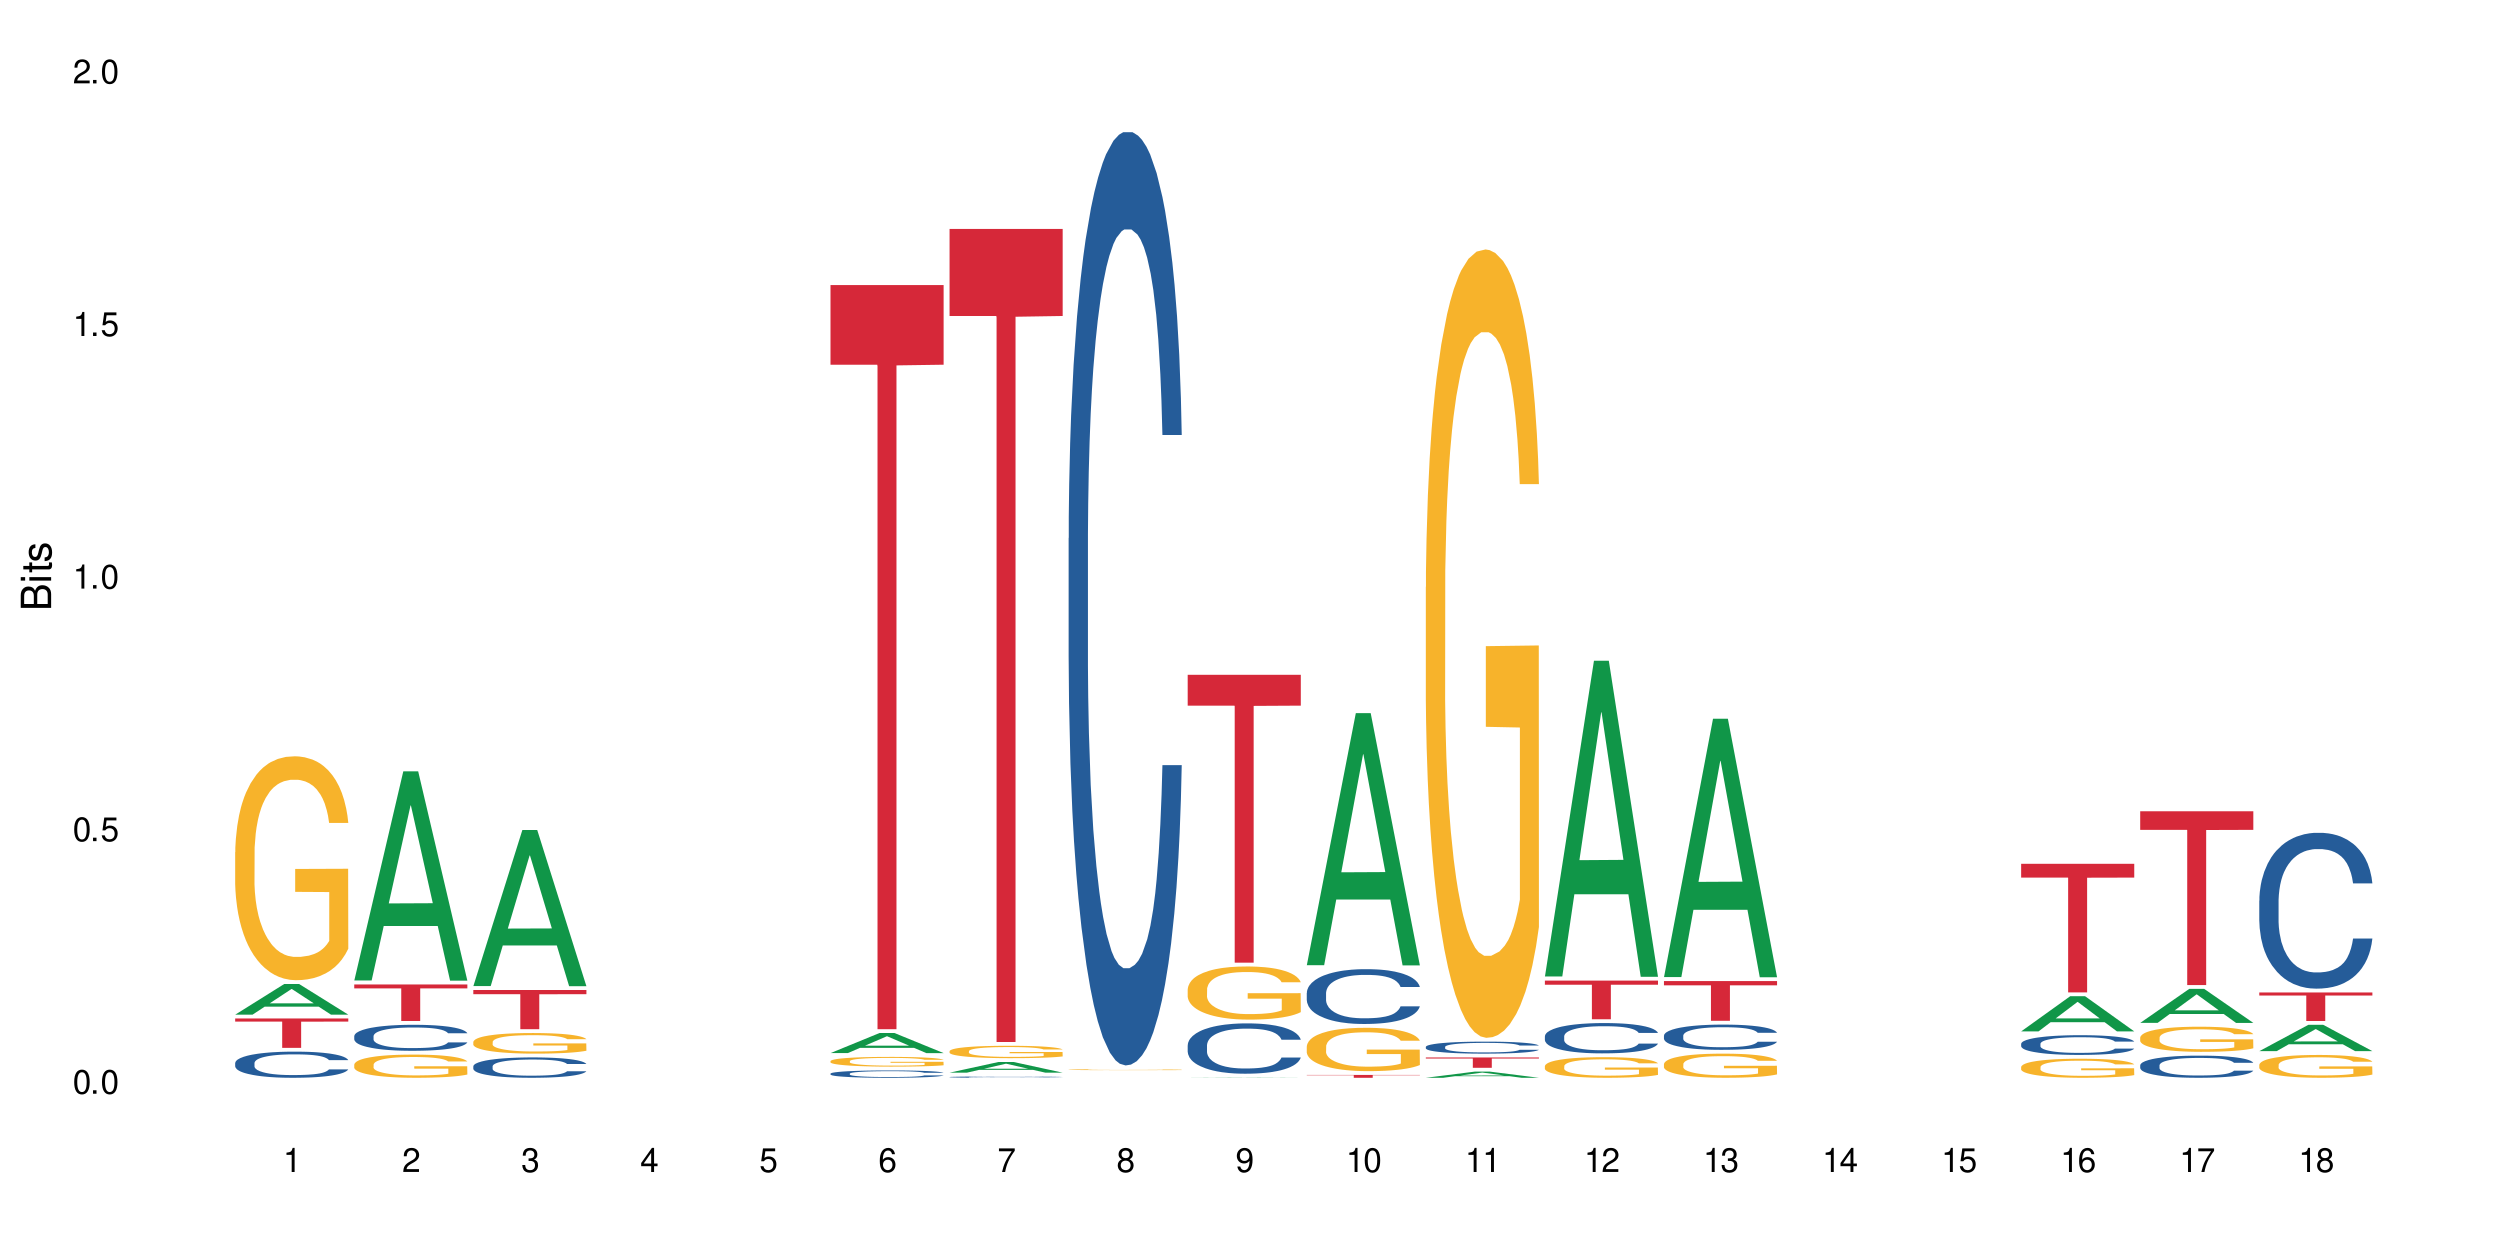 <?xml version="1.0" encoding="UTF-8"?>
<svg xmlns="http://www.w3.org/2000/svg" xmlns:xlink="http://www.w3.org/1999/xlink" width="720" height="360" viewBox="0 0 720 360">
<defs>
<g>
<g id="glyph-0-0">
</g>
<g id="glyph-0-1">
<path d="M 2.641 -6.938 C 2 -6.938 1.422 -6.656 1.078 -6.172 C 0.641 -5.562 0.406 -4.641 0.406 -3.359 C 0.406 -1.016 1.188 0.219 2.641 0.219 C 4.078 0.219 4.859 -1.016 4.859 -3.297 C 4.859 -4.641 4.656 -5.547 4.203 -6.172 C 3.844 -6.656 3.281 -6.938 2.641 -6.938 Z M 2.641 -6.188 C 3.547 -6.188 4 -5.25 4 -3.375 C 4 -1.406 3.562 -0.484 2.625 -0.484 C 1.734 -0.484 1.281 -1.438 1.281 -3.344 C 1.281 -5.25 1.734 -6.188 2.641 -6.188 Z M 2.641 -6.188 "/>
</g>
<g id="glyph-0-2">
<path d="M 1.828 -1 L 0.828 -1 L 0.828 0 L 1.828 0 Z M 1.828 -1 "/>
</g>
<g id="glyph-0-3">
<path d="M 4.562 -6.797 L 1.062 -6.797 L 0.547 -3.094 L 1.328 -3.094 C 1.719 -3.562 2.047 -3.734 2.578 -3.734 C 3.484 -3.734 4.062 -3.109 4.062 -2.094 C 4.062 -1.125 3.484 -0.531 2.578 -0.531 C 1.828 -0.531 1.375 -0.906 1.188 -1.672 L 0.328 -1.672 C 0.453 -1.109 0.547 -0.844 0.75 -0.594 C 1.125 -0.078 1.828 0.219 2.594 0.219 C 3.969 0.219 4.922 -0.781 4.922 -2.219 C 4.922 -3.562 4.031 -4.484 2.719 -4.484 C 2.25 -4.484 1.859 -4.359 1.469 -4.062 L 1.734 -5.969 L 4.562 -5.969 Z M 4.562 -6.797 "/>
</g>
<g id="glyph-0-4">
<path d="M 2.484 -4.938 L 2.484 0 L 3.328 0 L 3.328 -6.938 L 2.766 -6.938 C 2.469 -5.875 2.281 -5.734 0.984 -5.562 L 0.984 -4.938 Z M 2.484 -4.938 "/>
</g>
<g id="glyph-0-5">
<path d="M 4.859 -0.828 L 1.281 -0.828 C 1.359 -1.406 1.672 -1.781 2.5 -2.281 L 3.469 -2.828 C 4.406 -3.344 4.906 -4.062 4.906 -4.906 C 4.906 -5.484 4.672 -6.031 4.266 -6.406 C 3.859 -6.766 3.375 -6.938 2.719 -6.938 C 1.859 -6.938 1.219 -6.625 0.844 -6.031 C 0.609 -5.672 0.5 -5.234 0.484 -4.531 L 1.328 -4.531 C 1.359 -5.016 1.406 -5.281 1.531 -5.516 C 1.75 -5.938 2.188 -6.203 2.703 -6.203 C 3.469 -6.203 4.031 -5.641 4.031 -4.891 C 4.031 -4.344 3.719 -3.859 3.125 -3.516 L 2.234 -3 C 0.812 -2.172 0.406 -1.531 0.328 -0.016 L 4.859 -0.016 Z M 4.859 -0.828 "/>
</g>
<g id="glyph-0-6">
<path d="M 2.125 -3.188 L 2.578 -3.188 C 3.5 -3.188 3.984 -2.766 3.984 -1.922 C 3.984 -1.062 3.469 -0.531 2.594 -0.531 C 1.656 -0.531 1.203 -1 1.156 -2.016 L 0.312 -2.016 C 0.344 -1.453 0.438 -1.094 0.609 -0.781 C 0.953 -0.109 1.625 0.219 2.547 0.219 C 3.953 0.219 4.859 -0.625 4.859 -1.938 C 4.859 -2.828 4.516 -3.297 3.703 -3.594 C 4.344 -3.844 4.656 -4.328 4.656 -5.031 C 4.656 -6.219 3.875 -6.938 2.578 -6.938 C 1.203 -6.938 0.484 -6.172 0.453 -4.703 L 1.297 -4.703 C 1.312 -5.125 1.344 -5.359 1.453 -5.578 C 1.641 -5.969 2.062 -6.203 2.594 -6.203 C 3.344 -6.203 3.797 -5.75 3.797 -5 C 3.797 -4.516 3.609 -4.219 3.25 -4.047 C 3.016 -3.953 2.703 -3.922 2.125 -3.906 Z M 2.125 -3.188 "/>
</g>
<g id="glyph-0-7">
<path d="M 3.141 -1.672 L 3.141 0 L 3.984 0 L 3.984 -1.672 L 4.984 -1.672 L 4.984 -2.438 L 3.984 -2.438 L 3.984 -6.938 L 3.359 -6.938 L 0.266 -2.578 L 0.266 -1.672 Z M 3.141 -2.438 L 1 -2.438 L 3.141 -5.5 Z M 3.141 -2.438 "/>
</g>
<g id="glyph-0-8">
<path d="M 4.781 -5.125 C 4.609 -6.266 3.891 -6.938 2.844 -6.938 C 2.094 -6.938 1.422 -6.578 1.031 -5.953 C 0.594 -5.266 0.406 -4.422 0.406 -3.172 C 0.406 -2 0.578 -1.25 0.984 -0.641 C 1.359 -0.078 1.953 0.219 2.703 0.219 C 3.984 0.219 4.922 -0.75 4.922 -2.094 C 4.922 -3.375 4.062 -4.281 2.844 -4.281 C 2.172 -4.281 1.641 -4.031 1.281 -3.516 C 1.281 -5.234 1.828 -6.188 2.797 -6.188 C 3.391 -6.188 3.797 -5.797 3.938 -5.125 Z M 2.734 -3.531 C 3.547 -3.531 4.062 -2.953 4.062 -2.031 C 4.062 -1.156 3.484 -0.531 2.703 -0.531 C 1.922 -0.531 1.328 -1.188 1.328 -2.078 C 1.328 -2.938 1.906 -3.531 2.734 -3.531 Z M 2.734 -3.531 "/>
</g>
<g id="glyph-0-9">
<path d="M 4.984 -6.797 L 0.438 -6.797 L 0.438 -5.969 L 4.109 -5.969 C 2.5 -3.656 1.828 -2.234 1.328 0 L 2.219 0 C 2.594 -2.172 3.453 -4.047 4.984 -6.094 Z M 4.984 -6.797 "/>
</g>
<g id="glyph-0-10">
<path d="M 3.75 -3.656 C 4.469 -4.094 4.688 -4.438 4.688 -5.078 C 4.688 -6.172 3.844 -6.938 2.641 -6.938 C 1.438 -6.938 0.594 -6.172 0.594 -5.094 C 0.594 -4.438 0.812 -4.094 1.516 -3.656 C 0.734 -3.266 0.359 -2.703 0.359 -1.922 C 0.359 -0.656 1.281 0.219 2.641 0.219 C 3.984 0.219 4.922 -0.656 4.922 -1.922 C 4.922 -2.703 4.531 -3.266 3.75 -3.656 Z M 2.641 -6.188 C 3.359 -6.188 3.812 -5.75 3.812 -5.062 C 3.812 -4.406 3.344 -3.984 2.641 -3.984 C 1.922 -3.984 1.453 -4.406 1.453 -5.078 C 1.453 -5.75 1.922 -6.188 2.641 -6.188 Z M 2.641 -3.266 C 3.484 -3.266 4.062 -2.719 4.062 -1.906 C 4.062 -1.078 3.484 -0.531 2.625 -0.531 C 1.797 -0.531 1.219 -1.094 1.219 -1.906 C 1.219 -2.719 1.781 -3.266 2.641 -3.266 Z M 2.641 -3.266 "/>
</g>
<g id="glyph-0-11">
<path d="M 0.516 -1.578 C 0.672 -0.453 1.406 0.219 2.438 0.219 C 3.188 0.219 3.859 -0.141 4.266 -0.766 C 4.688 -1.453 4.891 -2.297 4.891 -3.547 C 4.891 -4.719 4.703 -5.453 4.312 -6.078 C 3.938 -6.641 3.344 -6.938 2.594 -6.938 C 1.297 -6.938 0.359 -5.969 0.359 -4.625 C 0.359 -3.344 1.234 -2.453 2.453 -2.453 C 3.094 -2.453 3.578 -2.672 4.016 -3.203 C 4 -1.484 3.469 -0.531 2.5 -0.531 C 1.906 -0.531 1.484 -0.906 1.359 -1.578 Z M 2.578 -6.203 C 3.375 -6.203 3.969 -5.531 3.969 -4.641 C 3.969 -3.797 3.391 -3.188 2.547 -3.188 C 1.734 -3.188 1.234 -3.766 1.234 -4.688 C 1.234 -5.562 1.797 -6.203 2.578 -6.203 Z M 2.578 -6.203 "/>
</g>
<g id="glyph-1-0">
</g>
<g id="glyph-1-1">
<path d="M 0 -0.953 L 0 -4.891 C 0 -5.719 -0.234 -6.344 -0.734 -6.797 C -1.188 -7.234 -1.812 -7.469 -2.5 -7.469 C -3.547 -7.469 -4.188 -7 -4.625 -5.875 C -4.984 -6.688 -5.625 -7.094 -6.531 -7.094 C -7.172 -7.094 -7.734 -6.859 -8.141 -6.391 C -8.562 -5.922 -8.75 -5.344 -8.75 -4.5 L -8.75 -0.953 Z M -4.984 -2.062 L -7.766 -2.062 L -7.766 -4.219 C -7.766 -4.844 -7.688 -5.203 -7.453 -5.5 C -7.219 -5.812 -6.859 -5.969 -6.375 -5.969 C -5.891 -5.969 -5.531 -5.812 -5.297 -5.5 C -5.062 -5.203 -4.984 -4.844 -4.984 -4.219 Z M -0.984 -2.062 L -4 -2.062 L -4 -4.781 C -4 -5.766 -3.438 -6.359 -2.484 -6.359 C -1.547 -6.359 -0.984 -5.766 -0.984 -4.781 Z M -0.984 -2.062 "/>
</g>
<g id="glyph-1-2">
<path d="M -6.281 -1.797 L -6.281 -0.797 L 0 -0.797 L 0 -1.797 Z M -8.75 -1.797 L -8.75 -0.797 L -7.484 -0.797 L -7.484 -1.797 Z M -8.75 -1.797 "/>
</g>
<g id="glyph-1-3">
<path d="M -6.281 -3.047 L -6.281 -2.016 L -8.016 -2.016 L -8.016 -1.016 L -6.281 -1.016 L -6.281 -0.172 L -5.469 -0.172 L -5.469 -1.016 L -0.719 -1.016 C -0.078 -1.016 0.281 -1.453 0.281 -2.234 C 0.281 -2.5 0.25 -2.719 0.188 -3.047 L -0.641 -3.047 C -0.609 -2.906 -0.594 -2.766 -0.594 -2.562 C -0.594 -2.141 -0.719 -2.016 -1.156 -2.016 L -5.469 -2.016 L -5.469 -3.047 Z M -6.281 -3.047 "/>
</g>
<g id="glyph-1-4">
<path d="M -4.531 -5.25 C -5.766 -5.25 -6.469 -4.422 -6.469 -2.969 C -6.469 -1.516 -5.719 -0.562 -4.547 -0.562 C -3.562 -0.562 -3.094 -1.062 -2.734 -2.562 L -2.516 -3.484 C -2.344 -4.188 -2.094 -4.469 -1.641 -4.469 C -1.047 -4.469 -0.641 -3.875 -0.641 -3 C -0.641 -2.453 -0.797 -2 -1.062 -1.75 C -1.25 -1.594 -1.422 -1.531 -1.875 -1.469 L -1.875 -0.406 C -0.422 -0.453 0.281 -1.266 0.281 -2.922 C 0.281 -4.5 -0.5 -5.516 -1.719 -5.516 C -2.656 -5.516 -3.172 -4.984 -3.469 -3.734 L -3.703 -2.766 C -3.891 -1.953 -4.156 -1.609 -4.594 -1.609 C -5.188 -1.609 -5.547 -2.125 -5.547 -2.938 C -5.547 -3.75 -5.203 -4.172 -4.531 -4.203 Z M -4.531 -5.25 "/>
</g>
</g>
</defs>
<rect x="-72" y="-36" width="864" height="432" fill="rgb(100%, 100%, 100%)" fill-opacity="1"/>
<path fill-rule="nonzero" fill="rgb(6.275%, 58.824%, 28.235%)" fill-opacity="1" d="M 67.73 292.219 L 67.766 292.211 L 81.859 283.391 L 86.141 283.391 L 100.309 292.227 L 95.332 292.227 L 91.781 289.922 L 76.223 289.922 L 72.742 292.219 L 67.73 292.219 L 77.719 288.965 L 90.352 288.957 L 84.055 284.832 L 83.984 284.824 L 83.914 284.852 L 77.684 288.957 L 77.719 288.965 Z M 67.73 292.219 "/>
<path fill-rule="nonzero" fill="rgb(14.51%, 36.078%, 60%)" fill-opacity="1" d="M 67.73 306.152 L 67.77 306.145 L 67.77 305.98 L 67.891 305.719 L 68.168 305.387 L 68.445 305.16 L 69.16 304.754 L 70.152 304.363 L 71.188 304.059 L 71.941 303.883 L 72.617 303.742 L 74.168 303.488 L 75.16 303.359 L 76.234 303.242 L 77.543 303.125 L 78.496 303.055 L 80.641 302.945 L 82.23 302.898 L 83.461 302.875 L 86.125 302.875 L 87.715 302.906 L 88.867 302.938 L 90.137 302.992 L 91.211 303.055 L 93.078 303.207 L 94.746 303.398 L 95.5 303.512 L 96.691 303.723 L 97.605 303.93 L 98.242 304.109 L 98.957 304.363 L 99.594 304.672 L 100.07 305.023 L 100.309 305.32 L 94.746 305.32 L 94.469 305.043 L 94.148 304.832 L 93.555 304.547 L 92.957 304.348 L 92.125 304.148 L 91.367 304.02 L 90.336 303.887 L 89.422 303.805 L 88.469 303.742 L 87.555 303.703 L 85.809 303.66 L 83.781 303.66 L 83.027 303.676 L 81.477 303.73 L 80.641 303.777 L 79.449 303.875 L 78.617 303.965 L 77.621 304.102 L 76.949 304.219 L 76.113 304.398 L 75.516 304.555 L 74.844 304.781 L 74.445 304.953 L 74.086 305.148 L 73.77 305.375 L 73.531 305.613 L 73.371 305.871 L 73.293 306.117 L 73.293 307.184 L 73.371 307.43 L 73.57 307.719 L 74.086 308.141 L 74.844 308.504 L 75.715 308.793 L 76.551 309 L 77.027 309.094 L 77.664 309.207 L 78.656 309.344 L 80.086 309.48 L 80.922 309.535 L 82.191 309.59 L 83.504 309.617 L 85.25 309.617 L 86.801 309.59 L 87.832 309.555 L 88.906 309.5 L 90.375 309.383 L 91.289 309.273 L 92.082 309.145 L 92.68 309.012 L 93.078 308.902 L 93.672 308.691 L 94.148 308.457 L 94.508 308.215 L 94.746 307.98 L 100.309 307.98 L 100.07 308.258 L 99.711 308.523 L 99.355 308.723 L 98.797 308.965 L 98.16 309.18 L 97.246 309.418 L 96.492 309.578 L 95.5 309.75 L 94.586 309.879 L 93.594 309.996 L 92.125 310.133 L 91.168 310.203 L 90.137 310.266 L 88.906 310.32 L 87.355 310.367 L 85.688 310.395 L 84.137 310.402 L 82.469 310.391 L 81.238 310.363 L 79.609 310.301 L 77.582 310.176 L 76.113 310.043 L 74.961 309.914 L 73.969 309.777 L 72.855 309.59 L 71.426 309.289 L 70.551 309.055 L 69.957 308.863 L 69.281 308.594 L 68.805 308.352 L 68.246 307.969 L 67.852 307.48 L 67.73 307.102 Z M 67.73 306.152 "/>
<path fill-rule="nonzero" fill="rgb(96.863%, 70.196%, 16.863%)" fill-opacity="1" d="M 67.73 245.43 L 67.77 245.371 L 67.77 244.191 L 67.93 241.543 L 68.328 237.891 L 68.844 234.887 L 69.398 232.531 L 69.758 231.293 L 70.352 229.527 L 70.871 228.23 L 72.18 225.582 L 73.848 223.109 L 74.762 222.047 L 75.797 221.047 L 77.266 219.926 L 77.941 219.516 L 80.008 218.574 L 82.352 217.984 L 84.934 217.809 L 86.125 217.867 L 87.754 218.102 L 89.977 218.75 L 91.25 219.34 L 92.242 219.926 L 93.273 220.691 L 94.547 221.871 L 95.738 223.285 L 96.691 224.699 L 97.645 226.465 L 98.441 228.348 L 99.113 230.41 L 99.711 232.883 L 100.07 234.945 L 100.309 237.008 L 94.785 237.008 L 94.469 234.945 L 94.109 233.355 L 93.516 231.41 L 92.918 230 L 92.32 228.879 L 91.211 227.348 L 90.258 226.406 L 89.062 225.582 L 87.914 225.051 L 86.602 224.699 L 85.809 224.578 L 83.699 224.578 L 81.793 224.992 L 80.684 225.465 L 79.887 225.934 L 78.773 226.816 L 78.102 227.523 L 77.703 227.996 L 76.512 229.82 L 75.715 231.469 L 75.277 232.59 L 74.723 234.355 L 74.324 235.945 L 73.887 238.301 L 73.648 240.07 L 73.332 244.074 L 73.293 254.676 L 73.41 256.914 L 73.648 259.328 L 73.969 261.449 L 74.445 263.684 L 74.922 265.395 L 75.754 267.691 L 76.473 269.223 L 77.027 270.223 L 78.102 271.812 L 78.535 272.344 L 79.57 273.402 L 80.641 274.227 L 81.953 274.934 L 82.945 275.289 L 84.535 275.582 L 86.562 275.582 L 88.945 275.23 L 90.453 274.758 L 91.488 274.285 L 92.164 273.875 L 92.996 273.227 L 93.594 272.637 L 94.148 271.988 L 94.824 270.988 L 94.824 256.914 L 85.012 256.855 L 85.012 250.258 L 100.266 250.199 L 100.309 273.227 L 99.473 274.816 L 98.441 276.348 L 97.445 277.527 L 96.414 278.527 L 94.945 279.645 L 93.754 280.352 L 91.926 281.176 L 90.258 281.707 L 88.508 282.059 L 86.957 282.238 L 85.133 282.297 L 83.504 282.18 L 81.754 281.824 L 80.363 281.355 L 79.094 280.766 L 77.82 280 L 76.234 278.762 L 75.199 277.762 L 74.129 276.523 L 73.055 275.051 L 72.102 273.461 L 71.465 272.227 L 70.828 270.812 L 70.152 269.043 L 69.52 267.043 L 69.043 265.215 L 68.605 263.156 L 68.289 261.211 L 67.969 258.562 L 67.809 256.441 L 67.73 254.617 Z M 67.73 245.43 "/>
<path fill-rule="nonzero" fill="rgb(83.922%, 15.686%, 22.353%)" fill-opacity="1" d="M 67.73 293.32 L 100.309 293.32 L 100.309 294.227 L 86.73 294.234 L 86.73 301.781 L 81.27 301.781 L 81.27 294.242 L 81.188 294.227 L 67.73 294.227 Z M 67.73 293.32 "/>
<path fill-rule="nonzero" fill="rgb(6.275%, 58.824%, 28.235%)" fill-opacity="1" d="M 102.023 282.375 L 102.055 282.32 L 116.152 222.137 L 120.434 222.137 L 134.598 282.434 L 129.621 282.434 L 126.07 266.695 L 110.512 266.695 L 107.035 282.375 L 102.023 282.375 L 112.012 260.184 L 124.645 260.125 L 118.344 231.988 L 118.273 231.93 L 118.207 232.102 L 111.977 260.125 L 112.012 260.184 Z M 102.023 282.375 "/>
<path fill-rule="nonzero" fill="rgb(14.51%, 36.078%, 60%)" fill-opacity="1" d="M 102.023 298.398 L 102.062 298.395 L 102.062 298.23 L 102.18 297.969 L 102.457 297.641 L 102.738 297.414 L 103.453 297.012 L 104.445 296.621 L 105.477 296.32 L 106.234 296.141 L 106.906 296.004 L 108.457 295.754 L 109.449 295.621 L 110.523 295.508 L 111.836 295.391 L 112.789 295.32 L 114.934 295.211 L 116.523 295.164 L 117.754 295.145 L 120.414 295.145 L 122.004 295.172 L 123.156 295.207 L 124.426 295.262 L 125.5 295.32 L 127.367 295.473 L 129.035 295.664 L 129.789 295.773 L 130.98 295.984 L 131.895 296.191 L 132.531 296.367 L 133.246 296.621 L 133.883 296.93 L 134.359 297.277 L 134.598 297.574 L 129.035 297.574 L 128.758 297.297 L 128.441 297.086 L 127.844 296.805 L 127.25 296.609 L 126.414 296.41 L 125.66 296.277 L 124.625 296.148 L 123.711 296.066 L 122.758 296.004 L 121.844 295.965 L 120.098 295.922 L 118.07 295.922 L 117.316 295.938 L 115.766 295.992 L 114.934 296.039 L 113.742 296.137 L 112.906 296.223 L 111.914 296.363 L 111.238 296.477 L 110.402 296.656 L 109.809 296.812 L 109.133 297.039 L 108.734 297.211 L 108.379 297.402 L 108.059 297.629 L 107.82 297.867 L 107.664 298.121 L 107.582 298.367 L 107.582 299.426 L 107.664 299.672 L 107.863 299.961 L 108.379 300.379 L 109.133 300.738 L 110.008 301.027 L 110.84 301.234 L 111.316 301.328 L 111.953 301.438 L 112.945 301.574 L 114.375 301.711 L 115.211 301.766 L 116.48 301.82 L 117.793 301.848 L 119.543 301.848 L 121.09 301.82 L 122.125 301.785 L 123.195 301.73 L 124.664 301.617 L 125.578 301.508 L 126.375 301.375 L 126.969 301.246 L 127.367 301.137 L 127.965 300.926 L 128.441 300.691 L 128.797 300.453 L 129.035 300.219 L 134.598 300.219 L 134.359 300.492 L 134 300.762 L 133.645 300.957 L 133.09 301.199 L 132.453 301.41 L 131.539 301.648 L 130.785 301.809 L 129.789 301.977 L 128.875 302.109 L 127.883 302.227 L 126.414 302.363 L 125.461 302.43 L 124.426 302.492 L 123.195 302.547 L 121.648 302.594 L 119.977 302.621 L 118.43 302.629 L 116.762 302.613 L 115.527 302.586 L 113.898 302.527 L 111.875 302.402 L 110.402 302.273 L 109.25 302.141 L 108.258 302.004 L 107.145 301.82 L 105.715 301.52 L 104.844 301.289 L 104.246 301.098 L 103.57 300.828 L 103.094 300.59 L 102.539 300.207 L 102.141 299.719 L 102.023 299.344 Z M 102.023 298.398 "/>
<path fill-rule="nonzero" fill="rgb(96.863%, 70.196%, 16.863%)" fill-opacity="1" d="M 102.023 306.582 L 102.062 306.578 L 102.062 306.457 L 102.219 306.18 L 102.617 305.801 L 103.133 305.492 L 103.691 305.246 L 104.047 305.121 L 104.645 304.938 L 105.16 304.801 L 106.473 304.527 L 108.141 304.27 L 109.055 304.16 L 110.086 304.059 L 111.555 303.941 L 112.23 303.898 L 114.297 303.801 L 116.641 303.742 L 119.223 303.723 L 120.414 303.727 L 122.043 303.754 L 124.27 303.82 L 125.539 303.879 L 126.531 303.941 L 127.566 304.02 L 128.836 304.145 L 130.027 304.289 L 130.98 304.438 L 131.938 304.617 L 132.73 304.812 L 133.406 305.027 L 134 305.285 L 134.359 305.496 L 134.598 305.711 L 129.074 305.711 L 128.758 305.496 L 128.398 305.332 L 127.805 305.133 L 127.207 304.984 L 126.613 304.867 L 125.5 304.711 L 124.547 304.613 L 123.355 304.527 L 122.203 304.473 L 120.891 304.438 L 120.098 304.422 L 117.992 304.422 L 116.086 304.465 L 114.973 304.516 L 114.18 304.562 L 113.066 304.656 L 112.391 304.73 L 111.992 304.777 L 110.801 304.965 L 110.008 305.137 L 109.57 305.254 L 109.012 305.438 L 108.617 305.602 L 108.18 305.844 L 107.941 306.027 L 107.621 306.441 L 107.582 307.543 L 107.703 307.773 L 107.941 308.023 L 108.258 308.242 L 108.734 308.477 L 109.211 308.652 L 110.047 308.891 L 110.762 309.047 L 111.316 309.152 L 112.391 309.316 L 112.828 309.371 L 113.859 309.48 L 114.934 309.566 L 116.242 309.641 L 117.238 309.676 L 118.824 309.707 L 120.852 309.707 L 123.234 309.672 L 124.746 309.621 L 125.777 309.574 L 126.453 309.531 L 127.289 309.465 L 127.883 309.402 L 128.441 309.336 L 129.117 309.23 L 129.117 307.773 L 119.301 307.766 L 119.301 307.082 L 134.559 307.078 L 134.598 309.465 L 133.762 309.629 L 132.73 309.785 L 131.738 309.91 L 130.703 310.012 L 129.234 310.129 L 128.043 310.203 L 126.215 310.285 L 124.547 310.34 L 122.797 310.379 L 121.25 310.398 L 119.422 310.402 L 117.793 310.391 L 116.047 310.355 L 114.656 310.305 L 113.383 310.242 L 112.113 310.164 L 110.523 310.035 L 109.488 309.934 L 108.418 309.805 L 107.344 309.652 L 106.391 309.488 L 105.754 309.359 L 105.121 309.215 L 104.445 309.031 L 103.809 308.824 L 103.332 308.633 L 102.895 308.418 L 102.578 308.219 L 102.262 307.945 L 102.102 307.723 L 102.023 307.535 Z M 102.023 306.582 "/>
<path fill-rule="nonzero" fill="rgb(83.922%, 15.686%, 22.353%)" fill-opacity="1" d="M 102.023 283.527 L 134.598 283.527 L 134.598 284.652 L 121.02 284.664 L 121.02 294.051 L 115.559 294.051 L 115.559 284.672 L 115.48 284.652 L 102.023 284.652 Z M 102.023 283.527 "/>
<path fill-rule="nonzero" fill="rgb(6.275%, 58.824%, 28.235%)" fill-opacity="1" d="M 136.312 283.988 L 136.348 283.945 L 150.441 239.043 L 154.723 239.043 L 168.887 284.031 L 163.91 284.031 L 160.359 272.285 L 144.805 272.285 L 141.324 283.988 L 136.312 283.988 L 146.301 267.43 L 158.934 267.387 L 152.637 246.395 L 152.566 246.352 L 152.496 246.477 L 146.266 267.387 L 146.301 267.43 Z M 136.312 283.988 "/>
<path fill-rule="nonzero" fill="rgb(14.51%, 36.078%, 60%)" fill-opacity="1" d="M 136.312 307.09 L 136.352 307.086 L 136.352 306.957 L 136.473 306.754 L 136.75 306.496 L 137.027 306.32 L 137.742 306.004 L 138.734 305.699 L 139.77 305.461 L 140.523 305.324 L 141.199 305.215 L 142.746 305.02 L 143.742 304.914 L 144.812 304.824 L 146.125 304.734 L 147.078 304.68 L 149.223 304.594 L 150.812 304.559 L 152.043 304.539 L 154.707 304.539 L 156.293 304.562 L 157.445 304.59 L 158.719 304.633 L 159.789 304.68 L 161.656 304.797 L 163.328 304.949 L 164.082 305.035 L 165.273 305.199 L 166.188 305.359 L 166.824 305.5 L 167.539 305.699 L 168.172 305.938 L 168.648 306.211 L 168.887 306.441 L 163.328 306.441 L 163.047 306.23 L 162.73 306.062 L 162.133 305.844 L 161.539 305.688 L 160.703 305.531 L 159.949 305.43 L 158.918 305.328 L 158.004 305.266 L 157.051 305.215 L 156.137 305.184 L 154.387 305.152 L 152.363 305.152 L 151.605 305.164 L 150.059 305.207 L 149.223 305.242 L 148.031 305.316 L 147.195 305.387 L 146.203 305.496 L 145.527 305.586 L 144.695 305.727 L 144.098 305.848 L 143.422 306.023 L 143.027 306.16 L 142.668 306.309 L 142.352 306.484 L 142.113 306.672 L 141.953 306.871 L 141.875 307.066 L 141.875 307.895 L 141.953 308.09 L 142.152 308.312 L 142.668 308.641 L 143.422 308.922 L 144.297 309.148 L 145.133 309.309 L 145.609 309.383 L 146.242 309.469 L 147.238 309.578 L 148.668 309.684 L 149.5 309.727 L 150.773 309.77 L 152.082 309.793 L 153.832 309.793 L 155.383 309.77 L 156.414 309.742 L 157.488 309.699 L 158.957 309.609 L 159.871 309.523 L 160.664 309.422 L 161.262 309.32 L 161.656 309.234 L 162.254 309.07 L 162.73 308.887 L 163.09 308.699 L 163.328 308.516 L 168.887 308.516 L 168.648 308.73 L 168.293 308.941 L 167.934 309.094 L 167.379 309.281 L 166.742 309.449 L 165.828 309.637 L 165.074 309.758 L 164.082 309.895 L 163.168 309.996 L 162.176 310.086 L 160.703 310.195 L 159.75 310.246 L 158.719 310.297 L 157.488 310.34 L 155.938 310.375 L 154.27 310.398 L 152.719 310.402 L 151.051 310.391 L 149.82 310.371 L 148.191 310.32 L 146.164 310.227 L 144.695 310.125 L 143.543 310.023 L 142.551 309.914 L 141.438 309.77 L 140.008 309.535 L 139.133 309.352 L 138.535 309.203 L 137.863 308.992 L 137.383 308.805 L 136.828 308.504 L 136.43 308.125 L 136.312 307.832 Z M 136.312 307.09 "/>
<path fill-rule="nonzero" fill="rgb(96.863%, 70.196%, 16.863%)" fill-opacity="1" d="M 136.312 300.055 L 136.352 300.051 L 136.352 299.941 L 136.512 299.695 L 136.906 299.359 L 137.426 299.086 L 137.98 298.867 L 138.34 298.754 L 138.934 298.59 L 139.449 298.473 L 140.762 298.227 L 142.43 298 L 143.344 297.902 L 144.375 297.812 L 145.848 297.707 L 146.523 297.672 L 148.586 297.582 L 150.93 297.527 L 153.516 297.512 L 154.707 297.52 L 156.336 297.539 L 158.559 297.598 L 159.832 297.652 L 160.824 297.707 L 161.855 297.777 L 163.129 297.887 L 164.32 298.016 L 165.273 298.148 L 166.227 298.309 L 167.02 298.484 L 167.695 298.672 L 168.293 298.898 L 168.648 299.09 L 168.887 299.281 L 163.367 299.281 L 163.047 299.09 L 162.691 298.945 L 162.094 298.766 L 161.5 298.633 L 160.902 298.531 L 159.789 298.391 L 158.836 298.305 L 157.645 298.227 L 156.492 298.18 L 155.184 298.148 L 154.387 298.137 L 152.281 298.137 L 150.375 298.176 L 149.262 298.219 L 148.469 298.262 L 147.355 298.344 L 146.68 298.406 L 146.285 298.449 L 145.09 298.617 L 144.297 298.77 L 143.859 298.875 L 143.305 299.035 L 142.906 299.184 L 142.469 299.398 L 142.23 299.562 L 141.914 299.93 L 141.875 300.906 L 141.992 301.113 L 142.23 301.332 L 142.551 301.527 L 143.027 301.734 L 143.504 301.891 L 144.336 302.102 L 145.051 302.242 L 145.609 302.336 L 146.68 302.484 L 147.117 302.531 L 148.152 302.629 L 149.223 302.703 L 150.535 302.77 L 151.527 302.801 L 153.117 302.828 L 155.145 302.828 L 157.527 302.797 L 159.035 302.754 L 160.07 302.711 L 160.742 302.672 L 161.578 302.613 L 162.176 302.559 L 162.73 302.5 L 163.406 302.406 L 163.406 301.113 L 153.594 301.105 L 153.594 300.5 L 168.848 300.492 L 168.887 302.613 L 168.055 302.758 L 167.02 302.898 L 166.027 303.008 L 164.996 303.102 L 163.523 303.203 L 162.332 303.27 L 160.504 303.344 L 158.836 303.395 L 157.09 303.426 L 155.539 303.441 L 153.711 303.445 L 152.082 303.438 L 150.336 303.402 L 148.945 303.359 L 147.676 303.305 L 146.402 303.234 L 144.812 303.121 L 143.781 303.031 L 142.707 302.918 L 141.637 302.781 L 140.684 302.633 L 140.047 302.52 L 139.41 302.391 L 138.734 302.227 L 138.102 302.043 L 137.625 301.875 L 137.188 301.688 L 136.867 301.508 L 136.551 301.262 L 136.391 301.066 L 136.312 300.898 Z M 136.312 300.055 "/>
<path fill-rule="nonzero" fill="rgb(83.922%, 15.686%, 22.353%)" fill-opacity="1" d="M 136.312 285.125 L 168.887 285.125 L 168.887 286.332 L 155.312 286.344 L 155.312 296.418 L 149.848 296.418 L 149.848 286.355 L 149.77 286.332 L 136.312 286.332 Z M 136.312 285.125 "/>
<path fill-rule="nonzero" fill="rgb(6.275%, 58.824%, 28.235%)" fill-opacity="1" d="M 239.184 303.285 L 239.219 303.281 L 253.312 297.504 L 257.594 297.504 L 271.762 303.293 L 266.781 303.293 L 263.234 301.781 L 247.676 301.781 L 244.195 303.285 L 239.184 303.285 L 249.172 301.156 L 261.805 301.148 L 255.508 298.449 L 255.438 298.441 L 255.367 298.461 L 249.137 301.148 L 249.172 301.156 Z M 239.184 303.285 "/>
<path fill-rule="nonzero" fill="rgb(14.51%, 36.078%, 60%)" fill-opacity="1" d="M 239.184 309.207 L 239.223 309.203 L 239.223 309.156 L 239.344 309.086 L 239.621 308.992 L 239.898 308.926 L 240.613 308.812 L 241.605 308.703 L 242.641 308.617 L 243.395 308.566 L 244.07 308.527 L 245.621 308.457 L 246.613 308.422 L 247.684 308.387 L 248.996 308.355 L 249.949 308.336 L 252.094 308.305 L 253.684 308.289 L 254.914 308.285 L 257.578 308.285 L 259.168 308.293 L 260.32 308.301 L 261.59 308.316 L 262.664 308.336 L 264.531 308.379 L 266.199 308.434 L 266.953 308.461 L 268.145 308.523 L 269.059 308.582 L 269.695 308.633 L 270.41 308.703 L 271.043 308.789 L 271.52 308.891 L 271.762 308.973 L 266.199 308.973 L 265.922 308.895 L 265.602 308.836 L 265.008 308.754 L 264.41 308.699 L 263.574 308.645 L 262.82 308.605 L 261.789 308.57 L 260.875 308.547 L 259.922 308.527 L 259.008 308.516 L 257.258 308.504 L 255.234 308.504 L 254.48 308.508 L 252.93 308.523 L 252.094 308.539 L 250.902 308.566 L 250.07 308.59 L 249.074 308.629 L 248.402 308.664 L 247.566 308.711 L 246.969 308.758 L 246.293 308.82 L 245.898 308.871 L 245.539 308.922 L 245.223 308.988 L 244.984 309.055 L 244.824 309.125 L 244.746 309.195 L 244.746 309.496 L 244.824 309.566 L 245.023 309.648 L 245.539 309.766 L 246.293 309.867 L 247.168 309.949 L 248.004 310.008 L 248.48 310.035 L 249.117 310.066 L 250.109 310.105 L 251.539 310.145 L 252.375 310.16 L 253.645 310.176 L 254.957 310.184 L 256.703 310.184 L 258.254 310.176 L 259.285 310.164 L 260.359 310.148 L 261.828 310.117 L 262.742 310.086 L 263.535 310.047 L 264.133 310.012 L 264.531 309.98 L 265.125 309.922 L 265.602 309.855 L 265.961 309.785 L 266.199 309.723 L 271.762 309.723 L 271.52 309.797 L 271.164 309.875 L 270.805 309.93 L 270.25 309.996 L 269.613 310.059 L 268.699 310.125 L 267.945 310.172 L 266.953 310.219 L 266.039 310.254 L 265.047 310.289 L 263.574 310.328 L 262.621 310.348 L 261.59 310.363 L 260.359 310.379 L 258.809 310.395 L 257.141 310.402 L 255.59 310.402 L 253.922 310.398 L 252.691 310.391 L 251.062 310.375 L 249.035 310.34 L 247.566 310.301 L 246.414 310.266 L 245.422 310.227 L 244.309 310.176 L 242.879 310.09 L 242.004 310.023 L 241.41 309.969 L 240.734 309.895 L 240.258 309.824 L 239.699 309.719 L 239.305 309.578 L 239.184 309.473 Z M 239.184 309.207 "/>
<path fill-rule="nonzero" fill="rgb(96.863%, 70.196%, 16.863%)" fill-opacity="1" d="M 239.184 305.586 L 239.223 305.586 L 239.223 305.531 L 239.383 305.418 L 239.781 305.258 L 240.297 305.129 L 240.852 305.027 L 241.211 304.973 L 241.805 304.895 L 242.32 304.84 L 243.633 304.723 L 245.301 304.617 L 246.215 304.57 L 247.25 304.527 L 248.719 304.477 L 249.395 304.461 L 251.461 304.418 L 253.805 304.391 L 256.387 304.387 L 257.578 304.387 L 259.207 304.398 L 261.43 304.426 L 262.703 304.453 L 263.695 304.477 L 264.727 304.512 L 266 304.562 L 267.191 304.625 L 268.145 304.684 L 269.098 304.762 L 269.895 304.844 L 270.566 304.934 L 271.164 305.039 L 271.52 305.129 L 271.762 305.219 L 266.238 305.219 L 265.922 305.129 L 265.562 305.062 L 264.965 304.977 L 264.371 304.914 L 263.773 304.867 L 262.664 304.801 L 261.707 304.758 L 260.516 304.723 L 259.363 304.699 L 258.055 304.684 L 257.258 304.68 L 255.152 304.68 L 253.246 304.699 L 252.133 304.719 L 251.34 304.738 L 250.227 304.777 L 249.551 304.809 L 249.156 304.828 L 247.965 304.906 L 247.168 304.98 L 246.73 305.027 L 246.176 305.105 L 245.777 305.176 L 245.34 305.277 L 245.102 305.352 L 244.785 305.527 L 244.746 305.988 L 244.863 306.086 L 245.102 306.191 L 245.422 306.285 L 245.898 306.383 L 246.375 306.457 L 247.207 306.555 L 247.922 306.621 L 248.48 306.664 L 249.551 306.734 L 249.988 306.758 L 251.023 306.805 L 252.094 306.84 L 253.406 306.871 L 254.398 306.887 L 255.988 306.898 L 258.016 306.898 L 260.398 306.883 L 261.906 306.863 L 262.941 306.844 L 263.617 306.824 L 264.449 306.797 L 265.047 306.77 L 265.602 306.742 L 266.277 306.699 L 266.277 306.086 L 256.465 306.082 L 256.465 305.797 L 271.719 305.793 L 271.762 306.797 L 270.926 306.867 L 269.895 306.934 L 268.898 306.984 L 267.867 307.027 L 266.398 307.074 L 265.203 307.105 L 263.379 307.141 L 261.707 307.164 L 259.961 307.18 L 258.41 307.188 L 256.586 307.191 L 254.957 307.188 L 253.207 307.172 L 251.816 307.148 L 250.547 307.125 L 249.273 307.09 L 247.684 307.039 L 246.652 306.992 L 245.578 306.941 L 244.508 306.875 L 243.555 306.805 L 242.918 306.754 L 242.281 306.691 L 241.605 306.613 L 240.973 306.527 L 240.496 306.449 L 240.059 306.359 L 239.738 306.273 L 239.422 306.156 L 239.262 306.066 L 239.184 305.988 Z M 239.184 305.586 "/>
<path fill-rule="nonzero" fill="rgb(83.922%, 15.686%, 22.353%)" fill-opacity="1" d="M 239.184 82.094 L 271.762 82.094 L 271.762 105.035 L 258.184 105.234 L 258.184 296.41 L 252.723 296.41 L 252.723 105.438 L 252.641 105.035 L 239.184 105.035 Z M 239.184 82.094 "/>
<path fill-rule="nonzero" fill="rgb(6.275%, 58.824%, 28.235%)" fill-opacity="1" d="M 273.473 308.926 L 273.508 308.922 L 287.605 305.848 L 291.887 305.848 L 306.051 308.93 L 301.074 308.93 L 297.523 308.125 L 281.965 308.125 L 278.484 308.926 L 273.473 308.926 L 283.465 307.793 L 296.098 307.789 L 289.797 306.352 L 289.727 306.348 L 289.656 306.359 L 283.43 307.789 L 283.465 307.793 Z M 273.473 308.926 "/>
<path fill-rule="nonzero" fill="rgb(14.51%, 36.078%, 60%)" fill-opacity="1" d="M 273.473 310.188 L 273.516 310.188 L 273.516 310.18 L 273.633 310.168 L 273.91 310.148 L 274.188 310.137 L 274.906 310.117 L 275.898 310.098 L 276.93 310.082 L 277.684 310.074 L 278.359 310.066 L 279.91 310.055 L 280.902 310.047 L 281.977 310.043 L 283.285 310.035 L 284.242 310.031 L 286.387 310.027 L 287.977 310.023 L 293.457 310.023 L 294.609 310.027 L 295.879 310.027 L 296.953 310.031 L 298.82 310.039 L 300.488 310.051 L 301.242 310.055 L 302.434 310.066 L 303.348 310.074 L 303.984 310.086 L 304.699 310.098 L 305.336 310.113 L 305.812 310.133 L 306.051 310.145 L 300.488 310.145 L 300.211 310.133 L 299.895 310.121 L 299.297 310.105 L 298.699 310.098 L 297.867 310.086 L 297.113 310.082 L 296.078 310.074 L 295.164 310.07 L 294.211 310.066 L 293.297 310.066 L 291.551 310.062 L 288.77 310.062 L 287.219 310.066 L 286.387 310.07 L 285.195 310.074 L 284.359 310.078 L 283.367 310.086 L 282.691 310.09 L 281.855 310.102 L 281.262 310.109 L 280.586 310.117 L 280.188 310.129 L 279.832 310.137 L 279.512 310.148 L 279.273 310.16 L 279.117 310.176 L 279.035 310.188 L 279.035 310.238 L 279.117 310.254 L 279.312 310.266 L 279.832 310.289 L 280.586 310.309 L 281.461 310.32 L 282.293 310.332 L 282.77 310.336 L 283.406 310.344 L 284.398 310.348 L 285.828 310.355 L 286.664 310.359 L 287.934 310.363 L 292.543 310.363 L 293.574 310.359 L 294.648 310.355 L 296.117 310.352 L 297.031 310.344 L 297.828 310.34 L 298.422 310.332 L 298.82 310.328 L 299.414 310.316 L 299.895 310.305 L 300.25 310.293 L 300.488 310.281 L 306.051 310.281 L 305.812 310.293 L 305.453 310.309 L 305.098 310.316 L 304.539 310.332 L 303.906 310.34 L 302.992 310.352 L 302.238 310.359 L 301.242 310.371 L 300.328 310.375 L 299.336 310.383 L 297.867 310.391 L 296.914 310.391 L 295.879 310.395 L 294.648 310.398 L 293.098 310.402 L 286.98 310.402 L 285.352 310.398 L 283.328 310.391 L 281.855 310.383 L 280.703 310.379 L 279.711 310.371 L 278.598 310.363 L 277.168 310.348 L 276.297 310.336 L 275.699 310.324 L 275.023 310.312 L 274.547 310.301 L 273.992 310.281 L 273.594 310.254 L 273.473 310.234 Z M 273.473 310.188 "/>
<path fill-rule="nonzero" fill="rgb(96.863%, 70.196%, 16.863%)" fill-opacity="1" d="M 273.473 302.711 L 273.516 302.711 L 273.516 302.645 L 273.672 302.496 L 274.07 302.297 L 274.586 302.129 L 275.145 302 L 275.5 301.93 L 276.098 301.832 L 276.613 301.762 L 277.922 301.613 L 279.594 301.477 L 280.508 301.418 L 281.539 301.363 L 283.008 301.301 L 283.684 301.277 L 285.75 301.227 L 288.094 301.191 L 290.676 301.184 L 291.867 301.188 L 293.496 301.199 L 295.723 301.234 L 296.992 301.27 L 297.984 301.301 L 299.02 301.344 L 300.289 301.406 L 301.48 301.488 L 302.434 301.566 L 303.391 301.664 L 304.184 301.766 L 304.859 301.883 L 305.453 302.02 L 305.812 302.133 L 306.051 302.246 L 300.527 302.246 L 300.211 302.133 L 299.852 302.043 L 299.258 301.938 L 298.66 301.859 L 298.066 301.797 L 296.953 301.711 L 296 301.66 L 294.809 301.613 L 293.656 301.586 L 292.344 301.566 L 291.551 301.559 L 289.445 301.559 L 287.539 301.582 L 286.426 301.605 L 285.629 301.633 L 284.52 301.684 L 283.844 301.723 L 283.445 301.746 L 282.254 301.848 L 281.461 301.941 L 281.023 302 L 280.465 302.098 L 280.07 302.188 L 279.633 302.316 L 279.395 302.414 L 279.074 302.637 L 279.035 303.227 L 279.156 303.348 L 279.395 303.484 L 279.711 303.602 L 280.188 303.723 L 280.664 303.82 L 281.5 303.945 L 282.215 304.031 L 282.77 304.086 L 283.844 304.176 L 284.281 304.203 L 285.312 304.262 L 286.387 304.309 L 287.695 304.348 L 288.691 304.367 L 290.277 304.383 L 292.305 304.383 L 294.688 304.363 L 296.199 304.336 L 297.23 304.312 L 297.906 304.289 L 298.742 304.254 L 299.336 304.219 L 299.895 304.184 L 300.566 304.129 L 300.566 303.348 L 290.754 303.344 L 290.754 302.98 L 306.012 302.977 L 306.051 304.254 L 305.215 304.34 L 304.184 304.426 L 303.191 304.492 L 302.156 304.547 L 300.688 304.609 L 299.496 304.648 L 297.668 304.691 L 296 304.723 L 294.25 304.742 L 292.703 304.75 L 290.875 304.754 L 289.246 304.75 L 287.496 304.73 L 286.109 304.703 L 284.836 304.672 L 283.566 304.629 L 281.977 304.559 L 280.941 304.504 L 279.871 304.434 L 278.797 304.355 L 277.844 304.266 L 277.207 304.195 L 276.574 304.117 L 275.898 304.02 L 275.262 303.91 L 274.785 303.809 L 274.348 303.695 L 274.031 303.586 L 273.711 303.441 L 273.555 303.324 L 273.473 303.223 Z M 273.473 302.711 "/>
<path fill-rule="nonzero" fill="rgb(83.922%, 15.686%, 22.353%)" fill-opacity="1" d="M 273.473 65.941 L 306.051 65.941 L 306.051 91.004 L 292.473 91.223 L 292.473 300.09 L 287.012 300.09 L 287.012 91.445 L 286.934 91.004 L 273.473 91.004 Z M 273.473 65.941 "/>
<path fill-rule="nonzero" fill="rgb(14.51%, 36.078%, 60%)" fill-opacity="1" d="M 307.766 155.016 L 307.805 154.77 L 307.805 148.871 L 307.926 139.535 L 308.203 127.742 L 308.48 119.637 L 309.195 105.141 L 310.188 91.137 L 311.223 80.328 L 311.977 73.938 L 312.652 69.023 L 314.199 59.934 L 315.195 55.266 L 316.266 51.09 L 317.578 46.914 L 318.531 44.457 L 320.676 40.523 L 322.266 38.805 L 323.496 38.07 L 326.16 38.07 L 327.746 39.051 L 328.898 40.281 L 330.172 42.246 L 331.242 44.457 L 333.109 49.859 L 334.777 56.742 L 335.535 60.672 L 336.727 68.289 L 337.641 75.66 L 338.273 82.047 L 338.992 91.137 L 339.625 102.191 L 340.102 114.723 L 340.34 125.285 L 334.777 125.285 L 334.5 115.461 L 334.184 107.844 L 333.586 97.77 L 332.992 90.645 L 332.156 83.52 L 331.402 78.852 L 330.371 74.184 L 329.457 71.234 L 328.504 69.023 L 327.59 67.551 L 325.84 66.078 L 323.816 66.078 L 323.059 66.566 L 321.512 68.535 L 320.676 70.254 L 319.484 73.691 L 318.648 76.887 L 317.656 81.801 L 316.98 85.977 L 316.148 92.363 L 315.551 98.016 L 314.875 106.125 L 314.48 112.266 L 314.121 119.145 L 313.805 127.254 L 313.566 135.852 L 313.406 144.941 L 313.328 153.785 L 313.328 191.867 L 313.406 200.711 L 313.605 211.031 L 314.121 226.02 L 314.875 239.039 L 315.75 249.359 L 316.586 256.727 L 317.062 260.168 L 317.695 264.098 L 318.691 269.012 L 320.121 273.926 L 320.953 275.891 L 322.227 277.855 L 323.535 278.84 L 325.285 278.84 L 326.832 277.855 L 327.867 276.629 L 328.938 274.664 L 330.41 270.488 L 331.324 266.555 L 332.117 261.887 L 332.715 257.219 L 333.109 253.289 L 333.707 245.672 L 334.184 237.32 L 334.539 228.719 L 334.777 220.367 L 340.34 220.367 L 340.102 230.195 L 339.746 239.777 L 339.387 246.902 L 338.832 255.5 L 338.195 263.117 L 337.281 271.715 L 336.527 277.367 L 335.535 283.508 L 334.621 288.176 L 333.629 292.352 L 332.156 297.266 L 331.203 299.723 L 330.172 301.934 L 328.938 303.898 L 327.391 305.621 L 325.723 306.602 L 324.172 306.848 L 322.504 306.355 L 321.273 305.375 L 319.645 303.164 L 317.617 298.742 L 316.148 294.074 L 314.996 289.406 L 314.004 284.492 L 312.891 277.855 L 311.461 267.047 L 310.586 258.695 L 309.988 251.816 L 309.312 242.234 L 308.836 233.633 L 308.281 219.875 L 307.883 202.434 L 307.766 188.918 Z M 307.766 155.016 "/>
<path fill-rule="nonzero" fill="rgb(96.863%, 70.196%, 16.863%)" fill-opacity="1" d="M 307.766 308.059 L 307.805 308.059 L 307.805 308.055 L 307.965 308.043 L 308.359 308.027 L 308.879 308.016 L 309.434 308.004 L 309.789 308 L 310.387 307.992 L 310.902 307.984 L 312.215 307.977 L 313.883 307.965 L 314.797 307.961 L 315.828 307.957 L 317.301 307.949 L 317.977 307.949 L 320.039 307.945 L 322.383 307.941 L 327.789 307.941 L 330.012 307.945 L 331.285 307.949 L 332.277 307.949 L 333.309 307.953 L 334.582 307.961 L 335.773 307.965 L 336.727 307.973 L 337.68 307.977 L 338.473 307.988 L 339.148 307.996 L 339.746 308.004 L 340.102 308.016 L 340.34 308.023 L 334.82 308.023 L 334.5 308.016 L 334.145 308.008 L 333.547 308 L 332.953 307.992 L 332.355 307.988 L 331.242 307.98 L 330.289 307.977 L 329.098 307.977 L 327.945 307.973 L 326.637 307.973 L 325.84 307.969 L 323.734 307.969 L 321.828 307.973 L 320.715 307.973 L 319.922 307.977 L 318.809 307.98 L 318.133 307.984 L 317.738 307.984 L 316.543 307.992 L 315.75 308 L 315.312 308.004 L 314.758 308.012 L 314.359 308.02 L 313.922 308.027 L 313.684 308.035 L 313.367 308.055 L 313.328 308.098 L 313.445 308.109 L 313.684 308.117 L 314.004 308.125 L 314.48 308.137 L 314.957 308.145 L 315.789 308.152 L 316.504 308.16 L 317.062 308.164 L 318.133 308.172 L 318.57 308.172 L 319.605 308.176 L 320.676 308.18 L 321.988 308.184 L 322.98 308.184 L 324.57 308.188 L 326.594 308.188 L 328.98 308.184 L 330.488 308.184 L 331.523 308.18 L 332.195 308.18 L 333.031 308.176 L 333.629 308.176 L 334.184 308.172 L 334.859 308.168 L 334.859 308.109 L 325.047 308.105 L 325.047 308.078 L 340.301 308.078 L 340.34 308.176 L 339.508 308.184 L 338.473 308.191 L 337.48 308.195 L 336.449 308.199 L 334.977 308.203 L 333.785 308.207 L 331.957 308.211 L 330.289 308.211 L 328.543 308.215 L 321.789 308.215 L 320.398 308.211 L 319.125 308.207 L 317.855 308.207 L 316.266 308.199 L 315.234 308.195 L 314.16 308.191 L 313.09 308.184 L 312.137 308.176 L 310.863 308.168 L 310.188 308.16 L 309.551 308.152 L 309.074 308.145 L 308.641 308.133 L 308.32 308.125 L 308.004 308.113 L 307.844 308.105 L 307.766 308.098 Z M 307.766 308.059 "/>
<path fill-rule="nonzero" fill="rgb(6.275%, 58.824%, 28.235%)" fill-opacity="1" d="M 342.055 310.402 L 342.09 310.402 L 356.188 310.324 L 360.465 310.324 L 374.633 310.402 L 369.656 310.402 L 366.105 310.383 L 350.547 310.383 L 347.066 310.402 L 342.055 310.402 L 352.043 310.375 L 364.68 310.375 L 358.379 310.336 L 358.238 310.336 L 352.008 310.375 L 352.043 310.375 Z M 342.055 310.402 "/>
<path fill-rule="nonzero" fill="rgb(14.51%, 36.078%, 60%)" fill-opacity="1" d="M 342.055 301.047 L 342.094 301.035 L 342.094 300.715 L 342.215 300.215 L 342.492 299.578 L 342.77 299.141 L 343.484 298.359 L 344.48 297.605 L 345.512 297.023 L 346.266 296.676 L 346.941 296.414 L 348.492 295.922 L 349.484 295.672 L 350.559 295.445 L 351.867 295.223 L 352.82 295.09 L 354.965 294.875 L 356.555 294.785 L 357.789 294.742 L 360.449 294.742 L 362.039 294.797 L 363.191 294.863 L 364.461 294.969 L 365.535 295.09 L 367.402 295.379 L 369.07 295.75 L 369.824 295.961 L 371.016 296.371 L 371.93 296.77 L 372.566 297.113 L 373.281 297.605 L 373.918 298.199 L 374.395 298.875 L 374.633 299.445 L 369.07 299.445 L 368.793 298.914 L 368.473 298.504 L 367.879 297.961 L 367.281 297.578 L 366.449 297.195 L 365.691 296.941 L 364.66 296.691 L 363.746 296.531 L 362.793 296.414 L 361.879 296.332 L 360.133 296.254 L 358.105 296.254 L 357.352 296.281 L 355.801 296.387 L 354.965 296.48 L 353.773 296.664 L 352.941 296.836 L 351.949 297.102 L 351.273 297.328 L 350.438 297.672 L 349.844 297.977 L 349.168 298.414 L 348.77 298.742 L 348.41 299.113 L 348.094 299.551 L 347.855 300.016 L 347.695 300.504 L 347.617 300.98 L 347.617 303.035 L 347.695 303.512 L 347.895 304.066 L 348.41 304.875 L 349.168 305.578 L 350.039 306.133 L 350.875 306.531 L 351.352 306.715 L 351.988 306.926 L 352.98 307.191 L 354.41 307.457 L 355.246 307.562 L 356.516 307.668 L 357.828 307.723 L 359.574 307.723 L 361.125 307.668 L 362.156 307.602 L 363.23 307.496 L 364.699 307.27 L 365.613 307.059 L 366.406 306.809 L 367.004 306.555 L 367.402 306.344 L 367.996 305.934 L 368.473 305.484 L 368.832 305.02 L 369.07 304.57 L 374.633 304.57 L 374.395 305.098 L 374.035 305.617 L 373.68 306 L 373.121 306.465 L 372.484 306.875 L 371.574 307.336 L 370.816 307.641 L 369.824 307.973 L 368.91 308.227 L 367.918 308.449 L 366.449 308.715 L 365.496 308.848 L 364.461 308.965 L 363.23 309.07 L 361.68 309.164 L 360.012 309.219 L 358.461 309.23 L 356.793 309.203 L 355.562 309.152 L 353.934 309.031 L 351.906 308.793 L 350.438 308.543 L 349.285 308.289 L 348.293 308.027 L 347.18 307.668 L 345.75 307.086 L 344.875 306.637 L 344.281 306.266 L 343.605 305.75 L 343.129 305.285 L 342.57 304.543 L 342.176 303.602 L 342.055 302.875 Z M 342.055 301.047 "/>
<path fill-rule="nonzero" fill="rgb(96.863%, 70.196%, 16.863%)" fill-opacity="1" d="M 342.055 284.898 L 342.094 284.887 L 342.094 284.605 L 342.254 283.977 L 342.652 283.109 L 343.168 282.398 L 343.723 281.84 L 344.082 281.543 L 344.676 281.125 L 345.195 280.816 L 346.504 280.188 L 348.172 279.602 L 349.086 279.352 L 350.121 279.113 L 351.59 278.848 L 352.266 278.75 L 354.332 278.523 L 356.676 278.387 L 359.258 278.344 L 360.449 278.355 L 362.078 278.414 L 364.301 278.566 L 365.574 278.707 L 366.566 278.848 L 367.602 279.027 L 368.871 279.309 L 370.062 279.645 L 371.016 279.98 L 371.969 280.398 L 372.766 280.844 L 373.441 281.336 L 374.035 281.922 L 374.395 282.41 L 374.633 282.902 L 369.109 282.902 L 368.793 282.41 L 368.434 282.035 L 367.84 281.574 L 367.242 281.238 L 366.645 280.973 L 365.535 280.609 L 364.582 280.383 L 363.391 280.188 L 362.238 280.062 L 360.926 279.98 L 360.133 279.949 L 358.027 279.949 L 356.117 280.047 L 355.008 280.16 L 354.211 280.273 L 353.098 280.48 L 352.426 280.648 L 352.027 280.762 L 350.836 281.195 L 350.039 281.586 L 349.605 281.852 L 349.047 282.27 L 348.648 282.648 L 348.215 283.207 L 347.977 283.629 L 347.656 284.578 L 347.617 287.094 L 347.738 287.625 L 347.977 288.199 L 348.293 288.703 L 348.77 289.234 L 349.246 289.637 L 350.082 290.184 L 350.797 290.547 L 351.352 290.785 L 352.426 291.16 L 352.859 291.289 L 353.895 291.539 L 354.965 291.734 L 356.277 291.902 L 357.27 291.988 L 358.859 292.059 L 360.887 292.059 L 363.27 291.973 L 364.777 291.859 L 365.812 291.75 L 366.488 291.652 L 367.32 291.496 L 367.918 291.359 L 368.473 291.203 L 369.148 290.965 L 369.148 287.625 L 359.336 287.613 L 359.336 286.047 L 374.594 286.031 L 374.633 291.496 L 373.797 291.875 L 372.766 292.238 L 371.77 292.52 L 370.738 292.754 L 369.27 293.02 L 368.078 293.188 L 366.25 293.387 L 364.582 293.512 L 362.832 293.594 L 361.285 293.637 L 359.457 293.648 L 357.828 293.621 L 356.078 293.539 L 354.688 293.426 L 353.418 293.285 L 352.145 293.105 L 350.559 292.812 L 349.523 292.574 L 348.453 292.281 L 347.379 291.93 L 346.426 291.555 L 345.789 291.262 L 345.152 290.926 L 344.48 290.504 L 343.844 290.031 L 343.367 289.598 L 342.93 289.105 L 342.613 288.645 L 342.293 288.016 L 342.137 287.512 L 342.055 287.082 Z M 342.055 284.898 "/>
<path fill-rule="nonzero" fill="rgb(83.922%, 15.686%, 22.353%)" fill-opacity="1" d="M 342.055 194.348 L 374.633 194.348 L 374.633 203.223 L 361.055 203.301 L 361.055 277.25 L 355.594 277.25 L 355.594 203.379 L 355.512 203.223 L 342.055 203.223 Z M 342.055 194.348 "/>
<path fill-rule="nonzero" fill="rgb(6.275%, 58.824%, 28.235%)" fill-opacity="1" d="M 376.348 277.969 L 376.383 277.898 L 390.477 205.375 L 394.758 205.375 L 408.922 278.035 L 403.945 278.035 L 400.395 259.07 L 384.84 259.07 L 381.359 277.969 L 376.348 277.969 L 386.336 251.223 L 398.969 251.156 L 392.668 217.246 L 392.598 217.18 L 392.531 217.383 L 386.301 251.156 L 386.336 251.223 Z M 376.348 277.969 "/>
<path fill-rule="nonzero" fill="rgb(14.51%, 36.078%, 60%)" fill-opacity="1" d="M 376.348 285.996 L 376.387 285.98 L 376.387 285.633 L 376.504 285.086 L 376.781 284.395 L 377.062 283.918 L 377.777 283.066 L 378.77 282.246 L 379.801 281.609 L 380.559 281.234 L 381.234 280.945 L 382.781 280.414 L 383.773 280.141 L 384.848 279.895 L 386.16 279.648 L 387.113 279.504 L 389.258 279.273 L 390.848 279.172 L 392.078 279.129 L 394.738 279.129 L 396.328 279.188 L 397.48 279.258 L 398.754 279.375 L 399.824 279.504 L 401.691 279.82 L 403.359 280.227 L 404.113 280.457 L 405.309 280.902 L 406.219 281.336 L 406.855 281.711 L 407.57 282.246 L 408.207 282.895 L 408.684 283.629 L 408.922 284.25 L 403.359 284.25 L 403.082 283.672 L 402.766 283.227 L 402.168 282.633 L 401.574 282.215 L 400.738 281.797 L 399.984 281.523 L 398.949 281.25 L 398.035 281.078 L 397.082 280.945 L 396.168 280.859 L 394.422 280.773 L 392.395 280.773 L 391.641 280.801 L 390.09 280.918 L 389.258 281.02 L 388.066 281.223 L 387.23 281.41 L 386.238 281.695 L 385.562 281.941 L 384.727 282.316 L 384.133 282.648 L 383.457 283.125 L 383.059 283.484 L 382.703 283.891 L 382.383 284.367 L 382.145 284.871 L 381.988 285.402 L 381.906 285.922 L 381.906 288.16 L 381.988 288.68 L 382.188 289.285 L 382.703 290.164 L 383.457 290.93 L 384.332 291.535 L 385.164 291.965 L 385.641 292.168 L 386.277 292.398 L 387.27 292.688 L 388.699 292.977 L 389.535 293.09 L 390.805 293.207 L 392.117 293.266 L 393.867 293.266 L 395.414 293.207 L 396.449 293.137 L 397.52 293.02 L 398.992 292.773 L 399.902 292.543 L 400.699 292.27 L 401.293 291.996 L 401.691 291.766 L 402.289 291.316 L 402.766 290.828 L 403.121 290.32 L 403.359 289.832 L 408.922 289.832 L 408.684 290.41 L 408.328 290.973 L 407.969 291.391 L 407.414 291.895 L 406.777 292.34 L 405.863 292.848 L 405.109 293.18 L 404.113 293.539 L 403.203 293.812 L 402.207 294.059 L 400.738 294.348 L 399.785 294.492 L 398.754 294.621 L 397.52 294.734 L 395.973 294.836 L 394.301 294.895 L 392.754 294.91 L 391.086 294.879 L 389.852 294.824 L 388.223 294.691 L 386.199 294.434 L 384.727 294.16 L 383.578 293.887 L 382.582 293.598 L 381.473 293.207 L 380.039 292.574 L 379.168 292.082 L 378.57 291.68 L 377.895 291.117 L 377.418 290.609 L 376.863 289.805 L 376.465 288.777 L 376.348 287.984 Z M 376.348 285.996 "/>
<path fill-rule="nonzero" fill="rgb(96.863%, 70.196%, 16.863%)" fill-opacity="1" d="M 376.348 301.352 L 376.387 301.34 L 376.387 301.113 L 376.543 300.598 L 376.941 299.891 L 377.457 299.309 L 378.016 298.855 L 378.371 298.613 L 378.969 298.273 L 379.484 298.023 L 380.797 297.508 L 382.465 297.027 L 383.379 296.824 L 384.41 296.629 L 385.879 296.414 L 386.555 296.332 L 388.621 296.152 L 390.965 296.035 L 393.547 296.004 L 394.738 296.016 L 396.367 296.059 L 398.594 296.184 L 399.863 296.301 L 400.859 296.414 L 401.891 296.562 L 403.16 296.789 L 404.352 297.062 L 405.309 297.336 L 406.262 297.68 L 407.055 298.043 L 407.73 298.445 L 408.328 298.922 L 408.684 299.32 L 408.922 299.723 L 403.398 299.723 L 403.082 299.32 L 402.727 299.016 L 402.129 298.637 L 401.531 298.363 L 400.938 298.148 L 399.824 297.852 L 398.871 297.668 L 397.68 297.508 L 396.527 297.406 L 395.215 297.336 L 394.422 297.312 L 392.316 297.312 L 390.41 297.395 L 389.297 297.484 L 388.504 297.578 L 387.391 297.746 L 386.715 297.883 L 386.316 297.977 L 385.125 298.328 L 384.332 298.648 L 383.895 298.867 L 383.34 299.207 L 382.941 299.516 L 382.504 299.973 L 382.266 300.312 L 381.949 301.09 L 381.906 303.145 L 382.027 303.578 L 382.266 304.043 L 382.582 304.453 L 383.059 304.887 L 383.535 305.219 L 384.371 305.664 L 385.086 305.961 L 385.641 306.152 L 386.715 306.461 L 387.152 306.566 L 388.184 306.77 L 389.258 306.93 L 390.566 307.066 L 391.562 307.137 L 393.152 307.191 L 395.176 307.191 L 397.559 307.125 L 399.07 307.031 L 400.102 306.941 L 400.777 306.863 L 401.613 306.734 L 402.207 306.621 L 402.766 306.496 L 403.441 306.301 L 403.441 303.578 L 393.629 303.566 L 393.629 302.289 L 408.883 302.277 L 408.922 306.734 L 408.086 307.043 L 407.055 307.34 L 406.062 307.57 L 405.027 307.762 L 403.559 307.98 L 402.367 308.117 L 400.539 308.277 L 398.871 308.379 L 397.125 308.445 L 395.574 308.48 L 393.746 308.492 L 392.117 308.469 L 390.371 308.402 L 388.98 308.309 L 387.707 308.195 L 386.438 308.047 L 384.848 307.809 L 383.816 307.613 L 382.742 307.375 L 381.668 307.09 L 380.715 306.781 L 380.082 306.543 L 379.445 306.27 L 378.77 305.926 L 378.133 305.539 L 377.656 305.184 L 377.219 304.785 L 376.902 304.41 L 376.586 303.895 L 376.426 303.484 L 376.348 303.133 Z M 376.348 301.352 "/>
<path fill-rule="nonzero" fill="rgb(83.922%, 15.686%, 22.353%)" fill-opacity="1" d="M 376.348 309.586 L 408.922 309.586 L 408.922 309.672 L 395.344 309.676 L 395.344 310.402 L 389.883 310.402 L 389.883 309.676 L 389.805 309.672 L 376.348 309.672 Z M 376.348 309.586 "/>
<path fill-rule="nonzero" fill="rgb(6.275%, 58.824%, 28.235%)" fill-opacity="1" d="M 410.637 310.402 L 410.672 310.398 L 424.766 308.621 L 429.047 308.621 L 443.211 310.402 L 438.234 310.402 L 434.688 309.938 L 419.129 309.938 L 415.648 310.402 L 410.637 310.402 L 420.625 309.746 L 433.258 309.742 L 426.961 308.91 L 426.891 308.91 L 426.82 308.914 L 420.59 309.742 L 420.625 309.746 Z M 410.637 310.402 "/>
<path fill-rule="nonzero" fill="rgb(14.51%, 36.078%, 60%)" fill-opacity="1" d="M 410.637 301.5 L 410.676 301.496 L 410.676 301.418 L 410.797 301.301 L 411.074 301.148 L 411.352 301.043 L 412.066 300.855 L 413.059 300.676 L 414.094 300.535 L 414.848 300.453 L 415.523 300.391 L 417.074 300.273 L 418.066 300.215 L 419.137 300.16 L 420.449 300.105 L 421.402 300.074 L 423.547 300.023 L 425.137 300.004 L 426.367 299.992 L 429.031 299.992 L 430.621 300.004 L 431.77 300.02 L 433.043 300.047 L 434.113 300.074 L 435.98 300.145 L 437.652 300.234 L 438.406 300.285 L 439.598 300.383 L 440.512 300.477 L 441.148 300.559 L 441.863 300.676 L 442.496 300.816 L 442.973 300.98 L 443.211 301.117 L 437.652 301.117 L 437.371 300.988 L 437.055 300.891 L 436.461 300.762 L 435.863 300.668 L 435.027 300.578 L 434.273 300.52 L 433.242 300.457 L 432.328 300.418 L 431.375 300.391 L 430.461 300.371 L 428.711 300.352 L 426.688 300.352 L 425.93 300.359 L 424.383 300.387 L 423.547 300.406 L 422.355 300.453 L 421.523 300.492 L 420.527 300.555 L 419.852 300.609 L 419.02 300.691 L 418.422 300.766 L 417.746 300.867 L 417.352 300.949 L 416.992 301.035 L 416.676 301.141 L 416.438 301.25 L 416.277 301.367 L 416.199 301.48 L 416.199 301.973 L 416.277 302.086 L 416.477 302.219 L 416.992 302.41 L 417.746 302.578 L 418.621 302.711 L 419.457 302.809 L 419.934 302.852 L 420.566 302.902 L 421.562 302.965 L 422.992 303.027 L 423.824 303.055 L 425.098 303.078 L 426.406 303.094 L 428.156 303.094 L 429.707 303.078 L 430.738 303.062 L 431.812 303.039 L 433.281 302.984 L 434.195 302.934 L 434.988 302.875 L 435.586 302.812 L 435.98 302.762 L 436.578 302.664 L 437.055 302.559 L 437.414 302.445 L 437.652 302.34 L 443.211 302.34 L 442.973 302.465 L 442.617 302.59 L 442.258 302.68 L 441.703 302.793 L 441.066 302.891 L 440.152 303 L 439.398 303.074 L 438.406 303.152 L 437.492 303.211 L 436.5 303.266 L 435.027 303.328 L 434.074 303.359 L 433.043 303.391 L 431.812 303.414 L 430.262 303.438 L 428.594 303.449 L 427.043 303.453 L 425.375 303.445 L 424.145 303.434 L 422.516 303.406 L 420.488 303.348 L 419.02 303.289 L 417.867 303.227 L 416.875 303.164 L 415.762 303.078 L 414.332 302.941 L 413.457 302.832 L 412.863 302.742 L 412.188 302.621 L 411.711 302.512 L 411.152 302.332 L 410.754 302.109 L 410.637 301.934 Z M 410.637 301.5 "/>
<path fill-rule="nonzero" fill="rgb(96.863%, 70.196%, 16.863%)" fill-opacity="1" d="M 410.637 169.09 L 410.676 168.883 L 410.676 164.738 L 410.836 155.406 L 411.234 142.551 L 411.75 131.973 L 412.305 123.68 L 412.664 119.324 L 413.258 113.105 L 413.773 108.543 L 415.086 99.211 L 416.754 90.5 L 417.668 86.77 L 418.703 83.242 L 420.172 79.305 L 420.848 77.852 L 422.914 74.535 L 425.258 72.461 L 427.84 71.84 L 429.031 72.047 L 430.66 72.875 L 432.883 75.156 L 434.156 77.23 L 435.148 79.305 L 436.18 82 L 437.453 86.148 L 438.645 91.125 L 439.598 96.102 L 440.551 102.32 L 441.344 108.957 L 442.02 116.215 L 442.617 124.922 L 442.973 132.18 L 443.211 139.438 L 437.691 139.438 L 437.371 132.18 L 437.016 126.582 L 436.418 119.738 L 435.824 114.762 L 435.227 110.824 L 434.113 105.43 L 433.16 102.113 L 431.969 99.211 L 430.816 97.344 L 429.508 96.102 L 428.711 95.684 L 426.605 95.684 L 424.699 97.137 L 423.586 98.797 L 422.793 100.453 L 421.68 103.566 L 421.004 106.055 L 420.609 107.711 L 419.418 114.141 L 418.621 119.945 L 418.184 123.887 L 417.629 130.105 L 417.23 135.707 L 416.793 144 L 416.555 150.223 L 416.238 164.32 L 416.199 201.648 L 416.316 209.527 L 416.555 218.027 L 416.875 225.492 L 417.352 233.371 L 417.828 239.387 L 418.66 247.473 L 419.375 252.863 L 419.934 256.391 L 421.004 261.988 L 421.441 263.855 L 422.477 267.586 L 423.547 270.492 L 424.859 272.98 L 425.852 274.223 L 427.441 275.262 L 429.469 275.262 L 431.852 274.016 L 433.359 272.355 L 434.395 270.699 L 435.07 269.246 L 435.902 266.965 L 436.5 264.891 L 437.055 262.609 L 437.73 259.086 L 437.73 209.527 L 427.918 209.32 L 427.918 186.094 L 443.172 185.887 L 443.211 266.965 L 442.379 272.562 L 441.344 277.957 L 440.352 282.102 L 439.32 285.629 L 437.848 289.566 L 436.656 292.055 L 434.832 294.961 L 433.16 296.824 L 431.414 298.07 L 429.863 298.691 L 428.035 298.898 L 426.406 298.484 L 424.66 297.238 L 423.27 295.582 L 422 293.508 L 420.727 290.812 L 419.137 286.457 L 418.105 282.934 L 417.031 278.578 L 415.961 273.395 L 415.008 267.793 L 414.371 263.441 L 413.734 258.465 L 413.059 252.242 L 412.426 245.191 L 411.949 238.766 L 411.512 231.508 L 411.191 224.664 L 410.875 215.332 L 410.715 207.867 L 410.637 201.438 Z M 410.637 169.09 "/>
<path fill-rule="nonzero" fill="rgb(83.922%, 15.686%, 22.353%)" fill-opacity="1" d="M 410.637 304.547 L 443.211 304.547 L 443.211 304.867 L 429.637 304.867 L 429.637 307.527 L 424.172 307.527 L 424.172 304.871 L 424.094 304.867 L 410.637 304.867 Z M 410.637 304.547 "/>
<path fill-rule="nonzero" fill="rgb(6.275%, 58.824%, 28.235%)" fill-opacity="1" d="M 444.926 281.23 L 444.961 281.145 L 459.059 190.297 L 463.34 190.297 L 477.504 281.316 L 472.527 281.316 L 468.977 257.555 L 453.418 257.555 L 449.938 281.23 L 444.926 281.23 L 454.914 247.727 L 467.551 247.641 L 461.25 205.168 L 461.18 205.082 L 461.109 205.336 L 454.883 247.641 L 454.914 247.727 Z M 444.926 281.23 "/>
<path fill-rule="nonzero" fill="rgb(14.51%, 36.078%, 60%)" fill-opacity="1" d="M 444.926 298.445 L 444.969 298.438 L 444.969 298.246 L 445.086 297.941 L 445.363 297.559 L 445.641 297.297 L 446.355 296.828 L 447.352 296.371 L 448.383 296.02 L 449.137 295.812 L 449.812 295.652 L 451.363 295.359 L 452.355 295.207 L 453.43 295.07 L 454.738 294.938 L 455.691 294.855 L 457.84 294.73 L 459.426 294.672 L 460.66 294.648 L 463.32 294.648 L 464.91 294.68 L 466.062 294.723 L 467.332 294.785 L 468.406 294.855 L 470.273 295.031 L 471.941 295.254 L 472.695 295.383 L 473.887 295.629 L 474.801 295.871 L 475.438 296.078 L 476.152 296.371 L 476.789 296.73 L 477.266 297.137 L 477.504 297.48 L 471.941 297.48 L 471.664 297.16 L 471.344 296.914 L 470.75 296.586 L 470.152 296.355 L 469.32 296.125 L 468.566 295.973 L 467.531 295.82 L 466.617 295.727 L 465.664 295.652 L 464.75 295.605 L 463.004 295.559 L 460.977 295.559 L 460.223 295.574 L 458.672 295.637 L 457.84 295.695 L 456.648 295.805 L 455.812 295.91 L 454.82 296.07 L 454.145 296.203 L 453.309 296.41 L 452.715 296.594 L 452.039 296.859 L 451.641 297.059 L 451.285 297.281 L 450.965 297.543 L 450.727 297.824 L 450.57 298.117 L 450.488 298.406 L 450.488 299.641 L 450.57 299.93 L 450.766 300.262 L 451.285 300.75 L 452.039 301.172 L 452.914 301.508 L 453.746 301.746 L 454.223 301.859 L 454.859 301.984 L 455.852 302.145 L 457.281 302.305 L 458.117 302.367 L 459.387 302.434 L 460.699 302.465 L 462.445 302.465 L 463.996 302.434 L 465.027 302.391 L 466.102 302.328 L 467.57 302.191 L 468.484 302.066 L 469.281 301.914 L 469.875 301.762 L 470.273 301.633 L 470.867 301.387 L 471.344 301.117 L 471.703 300.836 L 471.941 300.566 L 477.504 300.566 L 477.266 300.887 L 476.906 301.195 L 476.551 301.426 L 475.992 301.707 L 475.359 301.953 L 474.445 302.234 L 473.688 302.418 L 472.695 302.617 L 471.781 302.766 L 470.789 302.902 L 469.32 303.062 L 468.367 303.141 L 467.332 303.215 L 466.102 303.277 L 464.551 303.332 L 462.883 303.363 L 461.336 303.371 L 459.664 303.355 L 458.434 303.324 L 456.805 303.254 L 454.781 303.109 L 453.309 302.957 L 452.156 302.809 L 451.164 302.648 L 450.051 302.434 L 448.621 302.082 L 447.746 301.809 L 447.152 301.586 L 446.477 301.277 L 446 300.996 L 445.445 300.551 L 445.047 299.984 L 444.926 299.547 Z M 444.926 298.445 "/>
<path fill-rule="nonzero" fill="rgb(96.863%, 70.196%, 16.863%)" fill-opacity="1" d="M 444.926 307.008 L 444.969 307.004 L 444.969 306.895 L 445.125 306.652 L 445.523 306.316 L 446.039 306.039 L 446.598 305.82 L 446.953 305.707 L 447.551 305.547 L 448.066 305.426 L 449.375 305.184 L 451.047 304.953 L 451.957 304.855 L 452.992 304.766 L 454.461 304.66 L 455.137 304.625 L 457.203 304.539 L 459.547 304.484 L 462.129 304.465 L 463.32 304.473 L 464.949 304.492 L 467.176 304.555 L 468.445 304.609 L 469.438 304.66 L 470.473 304.73 L 471.742 304.84 L 472.934 304.973 L 473.887 305.102 L 474.84 305.262 L 475.637 305.438 L 476.312 305.625 L 476.906 305.855 L 477.266 306.043 L 477.504 306.234 L 471.98 306.234 L 471.664 306.043 L 471.305 305.898 L 470.711 305.719 L 470.113 305.59 L 469.52 305.484 L 468.406 305.344 L 467.453 305.258 L 466.262 305.184 L 465.109 305.133 L 463.797 305.102 L 463.004 305.09 L 460.898 305.09 L 458.992 305.129 L 457.879 305.172 L 457.082 305.215 L 455.973 305.297 L 455.297 305.359 L 454.898 305.406 L 453.707 305.574 L 452.914 305.723 L 452.477 305.828 L 451.918 305.988 L 451.523 306.137 L 451.086 306.352 L 450.848 306.516 L 450.527 306.883 L 450.488 307.859 L 450.609 308.066 L 450.848 308.289 L 451.164 308.484 L 451.641 308.691 L 452.117 308.848 L 452.953 309.059 L 453.668 309.199 L 454.223 309.293 L 455.297 309.438 L 455.734 309.488 L 456.766 309.586 L 457.84 309.66 L 459.148 309.727 L 460.145 309.758 L 461.73 309.785 L 463.758 309.785 L 466.141 309.754 L 467.652 309.707 L 468.684 309.664 L 469.359 309.629 L 470.195 309.566 L 470.789 309.512 L 471.344 309.453 L 472.02 309.363 L 472.02 308.066 L 462.207 308.062 L 462.207 307.453 L 477.465 307.449 L 477.504 309.566 L 476.668 309.715 L 475.637 309.855 L 474.645 309.965 L 473.609 310.055 L 472.141 310.16 L 470.949 310.223 L 469.121 310.301 L 467.453 310.348 L 465.703 310.383 L 464.156 310.398 L 462.328 310.402 L 460.699 310.391 L 458.949 310.359 L 457.559 310.316 L 456.289 310.262 L 455.02 310.191 L 453.43 310.078 L 452.395 309.984 L 451.324 309.871 L 450.25 309.734 L 449.297 309.59 L 448.66 309.477 L 448.027 309.344 L 447.352 309.184 L 446.715 309 L 446.238 308.832 L 445.801 308.641 L 445.484 308.461 L 445.164 308.219 L 445.008 308.023 L 444.926 307.855 Z M 444.926 307.008 "/>
<path fill-rule="nonzero" fill="rgb(83.922%, 15.686%, 22.353%)" fill-opacity="1" d="M 444.926 282.41 L 477.504 282.41 L 477.504 283.602 L 463.926 283.613 L 463.926 293.555 L 458.465 293.555 L 458.465 283.621 L 458.387 283.602 L 444.926 283.602 Z M 444.926 282.41 "/>
<path fill-rule="nonzero" fill="rgb(6.275%, 58.824%, 28.235%)" fill-opacity="1" d="M 479.219 281.387 L 479.254 281.316 L 493.348 206.996 L 497.629 206.996 L 511.793 281.457 L 506.816 281.457 L 503.266 262.02 L 487.711 262.02 L 484.23 281.387 L 479.219 281.387 L 489.207 253.98 L 501.84 253.91 L 495.539 219.16 L 495.473 219.09 L 495.402 219.301 L 489.172 253.91 L 489.207 253.98 Z M 479.219 281.387 "/>
<path fill-rule="nonzero" fill="rgb(14.51%, 36.078%, 60%)" fill-opacity="1" d="M 479.219 298.25 L 479.258 298.246 L 479.258 298.086 L 479.375 297.832 L 479.656 297.516 L 479.934 297.297 L 480.648 296.902 L 481.641 296.523 L 482.676 296.23 L 483.43 296.059 L 484.105 295.926 L 485.652 295.68 L 486.648 295.555 L 487.719 295.441 L 489.031 295.328 L 489.984 295.262 L 492.129 295.156 L 493.719 295.109 L 494.949 295.09 L 497.609 295.09 L 499.199 295.117 L 500.352 295.148 L 501.625 295.203 L 502.695 295.262 L 504.562 295.41 L 506.23 295.594 L 506.988 295.699 L 508.18 295.906 L 509.094 296.105 L 509.727 296.277 L 510.441 296.523 L 511.078 296.824 L 511.555 297.164 L 511.793 297.449 L 506.23 297.449 L 505.953 297.184 L 505.637 296.977 L 505.039 296.703 L 504.445 296.512 L 503.609 296.32 L 502.855 296.191 L 501.824 296.066 L 500.91 295.988 L 499.957 295.926 L 499.043 295.887 L 497.293 295.848 L 495.266 295.848 L 494.512 295.859 L 492.965 295.914 L 492.129 295.961 L 490.938 296.055 L 490.102 296.141 L 489.109 296.273 L 488.434 296.387 L 487.602 296.559 L 487.004 296.711 L 486.328 296.93 L 485.93 297.094 L 485.574 297.281 L 485.258 297.5 L 485.02 297.734 L 484.859 297.98 L 484.781 298.219 L 484.781 299.246 L 484.859 299.488 L 485.059 299.766 L 485.574 300.172 L 486.328 300.523 L 487.203 300.801 L 488.039 301 L 488.516 301.094 L 489.148 301.199 L 490.145 301.332 L 491.574 301.465 L 492.406 301.52 L 493.68 301.574 L 494.988 301.598 L 496.738 301.598 L 498.285 301.574 L 499.32 301.539 L 500.391 301.484 L 501.863 301.375 L 502.777 301.266 L 503.57 301.141 L 504.168 301.016 L 504.562 300.906 L 505.16 300.703 L 505.637 300.477 L 505.992 300.242 L 506.23 300.02 L 511.793 300.02 L 511.555 300.285 L 511.199 300.543 L 510.84 300.734 L 510.285 300.969 L 509.648 301.176 L 508.734 301.406 L 507.98 301.559 L 506.988 301.727 L 506.074 301.852 L 505.078 301.965 L 503.609 302.098 L 502.656 302.164 L 501.625 302.223 L 500.391 302.277 L 498.844 302.324 L 497.176 302.348 L 495.625 302.355 L 493.957 302.344 L 492.727 302.316 L 491.098 302.258 L 489.07 302.137 L 487.602 302.012 L 486.449 301.883 L 485.453 301.75 L 484.344 301.574 L 482.914 301.281 L 482.039 301.055 L 481.441 300.867 L 480.766 300.609 L 480.289 300.375 L 479.734 300.004 L 479.336 299.535 L 479.219 299.168 Z M 479.219 298.25 "/>
<path fill-rule="nonzero" fill="rgb(96.863%, 70.196%, 16.863%)" fill-opacity="1" d="M 479.219 306.43 L 479.258 306.422 L 479.258 306.293 L 479.418 306.008 L 479.812 305.613 L 480.332 305.293 L 480.887 305.039 L 481.242 304.902 L 481.84 304.715 L 482.355 304.574 L 483.668 304.289 L 485.336 304.02 L 486.25 303.906 L 487.281 303.801 L 488.754 303.68 L 489.426 303.633 L 491.492 303.531 L 493.836 303.469 L 496.418 303.449 L 497.609 303.457 L 499.238 303.48 L 501.465 303.551 L 502.734 303.613 L 503.73 303.68 L 504.762 303.762 L 506.035 303.887 L 507.227 304.039 L 508.18 304.191 L 509.133 304.383 L 509.926 304.586 L 510.602 304.809 L 511.199 305.074 L 511.555 305.297 L 511.793 305.52 L 506.273 305.52 L 505.953 305.297 L 505.598 305.125 L 505 304.918 L 504.406 304.766 L 503.809 304.645 L 502.695 304.477 L 501.742 304.375 L 500.551 304.289 L 499.398 304.23 L 498.09 304.191 L 497.293 304.18 L 495.188 304.18 L 493.281 304.223 L 492.168 304.273 L 491.375 304.324 L 490.262 304.422 L 489.586 304.496 L 489.188 304.547 L 487.996 304.746 L 487.203 304.922 L 486.766 305.043 L 486.211 305.234 L 485.812 305.406 L 485.375 305.66 L 485.137 305.852 L 484.82 306.281 L 484.781 307.426 L 484.898 307.664 L 485.137 307.926 L 485.453 308.156 L 485.93 308.395 L 486.41 308.582 L 487.242 308.828 L 487.957 308.992 L 488.516 309.102 L 489.586 309.273 L 490.023 309.328 L 491.055 309.445 L 492.129 309.531 L 493.441 309.609 L 494.434 309.648 L 496.023 309.68 L 498.047 309.68 L 500.434 309.641 L 501.941 309.59 L 502.973 309.539 L 503.648 309.496 L 504.484 309.426 L 505.078 309.359 L 505.637 309.293 L 506.312 309.184 L 506.312 307.664 L 496.5 307.66 L 496.5 306.949 L 511.754 306.941 L 511.793 309.426 L 510.961 309.598 L 509.926 309.762 L 508.934 309.887 L 507.902 309.996 L 506.43 310.117 L 505.238 310.191 L 503.41 310.281 L 501.742 310.34 L 499.996 310.379 L 498.445 310.395 L 496.617 310.402 L 494.988 310.391 L 493.242 310.352 L 491.852 310.301 L 490.578 310.238 L 489.309 310.156 L 487.719 310.023 L 486.688 309.914 L 485.613 309.781 L 484.543 309.621 L 483.586 309.449 L 482.953 309.316 L 482.316 309.164 L 481.641 308.973 L 481.004 308.758 L 480.527 308.562 L 480.09 308.34 L 479.773 308.129 L 479.457 307.844 L 479.297 307.613 L 479.219 307.418 Z M 479.219 306.43 "/>
<path fill-rule="nonzero" fill="rgb(83.922%, 15.686%, 22.353%)" fill-opacity="1" d="M 479.219 282.551 L 511.793 282.551 L 511.793 283.773 L 498.219 283.785 L 498.219 293.996 L 492.754 293.996 L 492.754 283.797 L 492.676 283.773 L 479.219 283.773 Z M 479.219 282.551 "/>
<path fill-rule="nonzero" fill="rgb(6.275%, 58.824%, 28.235%)" fill-opacity="1" d="M 582.09 297.035 L 582.125 297.023 L 596.219 286.91 L 600.5 286.91 L 614.664 297.043 L 609.688 297.043 L 606.137 294.398 L 590.582 294.398 L 587.102 297.035 L 582.09 297.035 L 592.078 293.305 L 604.711 293.297 L 598.414 288.566 L 598.344 288.559 L 598.273 288.586 L 592.043 293.297 L 592.078 293.305 Z M 582.09 297.035 "/>
<path fill-rule="nonzero" fill="rgb(14.51%, 36.078%, 60%)" fill-opacity="1" d="M 582.09 300.609 L 582.129 300.605 L 582.129 300.48 L 582.25 300.281 L 582.527 300.031 L 582.805 299.863 L 583.52 299.555 L 584.512 299.258 L 585.547 299.031 L 586.301 298.895 L 586.977 298.793 L 588.523 298.602 L 589.52 298.5 L 590.59 298.414 L 591.902 298.324 L 592.855 298.273 L 595 298.191 L 596.59 298.152 L 597.82 298.137 L 600.484 298.137 L 602.07 298.16 L 603.223 298.184 L 604.496 298.227 L 605.566 298.273 L 607.434 298.387 L 609.105 298.531 L 609.859 298.617 L 611.051 298.777 L 611.965 298.934 L 612.602 299.066 L 613.316 299.258 L 613.949 299.492 L 614.426 299.758 L 614.664 299.98 L 609.105 299.98 L 608.824 299.773 L 608.508 299.613 L 607.91 299.398 L 607.316 299.25 L 606.48 299.098 L 605.727 299 L 604.695 298.902 L 603.781 298.84 L 602.828 298.793 L 601.914 298.762 L 600.164 298.73 L 598.141 298.73 L 597.383 298.738 L 595.836 298.781 L 595 298.816 L 593.809 298.891 L 592.977 298.957 L 591.98 299.062 L 591.305 299.148 L 590.473 299.285 L 589.875 299.406 L 589.199 299.574 L 588.805 299.707 L 588.445 299.852 L 588.129 300.023 L 587.891 300.203 L 587.73 300.395 L 587.652 300.582 L 587.652 301.387 L 587.73 301.574 L 587.93 301.793 L 588.445 302.109 L 589.199 302.383 L 590.074 302.602 L 590.91 302.758 L 591.387 302.832 L 592.02 302.914 L 593.016 303.02 L 594.445 303.121 L 595.277 303.164 L 596.551 303.203 L 597.859 303.227 L 599.609 303.227 L 601.16 303.203 L 602.191 303.18 L 603.266 303.137 L 604.734 303.051 L 605.648 302.965 L 606.441 302.867 L 607.039 302.77 L 607.434 302.688 L 608.031 302.523 L 608.508 302.348 L 608.867 302.168 L 609.105 301.988 L 614.664 301.988 L 614.426 302.199 L 614.07 302.398 L 613.711 302.551 L 613.156 302.73 L 612.52 302.895 L 611.605 303.074 L 610.852 303.195 L 609.859 303.324 L 608.945 303.422 L 607.953 303.512 L 606.48 303.613 L 605.527 303.668 L 604.496 303.715 L 603.266 303.754 L 601.715 303.793 L 600.047 303.812 L 598.496 303.816 L 596.828 303.809 L 595.598 303.785 L 593.969 303.738 L 591.941 303.645 L 590.473 303.547 L 589.32 303.449 L 588.328 303.344 L 587.215 303.203 L 585.785 302.977 L 584.91 302.801 L 584.312 302.656 L 583.641 302.453 L 583.16 302.27 L 582.605 301.98 L 582.207 301.609 L 582.09 301.324 Z M 582.09 300.609 "/>
<path fill-rule="nonzero" fill="rgb(96.863%, 70.196%, 16.863%)" fill-opacity="1" d="M 582.09 307.262 L 582.129 307.258 L 582.129 307.156 L 582.289 306.934 L 582.684 306.621 L 583.203 306.367 L 583.758 306.164 L 584.117 306.059 L 584.711 305.91 L 585.227 305.797 L 586.539 305.574 L 588.207 305.363 L 589.121 305.273 L 590.152 305.188 L 591.625 305.09 L 592.301 305.055 L 594.363 304.977 L 596.707 304.926 L 599.293 304.91 L 600.484 304.918 L 602.113 304.938 L 604.336 304.992 L 605.609 305.043 L 606.602 305.09 L 607.633 305.156 L 608.906 305.258 L 610.098 305.379 L 611.051 305.496 L 612.004 305.648 L 612.797 305.809 L 613.473 305.984 L 614.07 306.195 L 614.426 306.371 L 614.664 306.547 L 609.145 306.547 L 608.824 306.371 L 608.469 306.234 L 607.871 306.07 L 607.277 305.949 L 606.68 305.855 L 605.566 305.723 L 604.613 305.645 L 603.422 305.574 L 602.27 305.527 L 600.961 305.496 L 600.164 305.488 L 598.059 305.488 L 596.152 305.523 L 595.039 305.562 L 594.246 305.602 L 593.133 305.68 L 592.457 305.738 L 592.062 305.777 L 590.867 305.934 L 590.074 306.074 L 589.637 306.168 L 589.082 306.32 L 588.684 306.457 L 588.246 306.656 L 588.008 306.809 L 587.691 307.148 L 587.652 308.051 L 587.77 308.242 L 588.008 308.445 L 588.328 308.629 L 588.805 308.816 L 589.281 308.965 L 590.113 309.16 L 590.828 309.289 L 591.387 309.375 L 592.457 309.512 L 592.895 309.555 L 593.93 309.645 L 595 309.715 L 596.312 309.777 L 597.305 309.805 L 598.895 309.832 L 600.922 309.832 L 603.305 309.801 L 604.812 309.762 L 605.848 309.719 L 606.523 309.684 L 607.355 309.629 L 607.953 309.582 L 608.508 309.523 L 609.184 309.441 L 609.184 308.242 L 599.371 308.234 L 599.371 307.676 L 614.625 307.668 L 614.664 309.629 L 613.832 309.766 L 612.797 309.895 L 611.805 309.996 L 610.773 310.082 L 609.301 310.176 L 608.109 310.238 L 606.281 310.309 L 604.613 310.352 L 602.867 310.383 L 601.316 310.398 L 599.488 310.402 L 597.859 310.395 L 596.113 310.363 L 594.723 310.324 L 593.453 310.273 L 592.18 310.207 L 590.59 310.102 L 589.559 310.016 L 588.484 309.91 L 587.414 309.785 L 586.461 309.648 L 585.824 309.547 L 585.188 309.426 L 584.512 309.273 L 583.879 309.105 L 583.402 308.949 L 582.965 308.773 L 582.645 308.605 L 582.328 308.383 L 582.168 308.199 L 582.09 308.047 Z M 582.09 307.262 "/>
<path fill-rule="nonzero" fill="rgb(83.922%, 15.686%, 22.353%)" fill-opacity="1" d="M 582.09 248.781 L 614.664 248.781 L 614.664 252.746 L 601.09 252.781 L 601.09 285.816 L 595.625 285.816 L 595.625 252.812 L 595.547 252.746 L 582.09 252.746 Z M 582.09 248.781 "/>
<path fill-rule="nonzero" fill="rgb(6.275%, 58.824%, 28.235%)" fill-opacity="1" d="M 616.379 294.59 L 616.414 294.578 L 630.512 284.789 L 634.793 284.789 L 648.957 294.598 L 643.98 294.598 L 640.43 292.039 L 624.871 292.039 L 621.391 294.59 L 616.379 294.59 L 626.367 290.98 L 639.004 290.969 L 632.703 286.395 L 632.633 286.383 L 632.562 286.41 L 626.332 290.969 L 626.367 290.98 Z M 616.379 294.59 "/>
<path fill-rule="nonzero" fill="rgb(14.51%, 36.078%, 60%)" fill-opacity="1" d="M 616.379 306.797 L 616.418 306.793 L 616.418 306.652 L 616.539 306.43 L 616.816 306.152 L 617.094 305.957 L 617.809 305.613 L 618.805 305.281 L 619.836 305.023 L 620.59 304.875 L 621.266 304.758 L 622.816 304.539 L 623.809 304.43 L 624.883 304.332 L 626.191 304.23 L 627.145 304.172 L 629.293 304.082 L 630.879 304.039 L 632.113 304.023 L 634.773 304.023 L 636.363 304.047 L 637.516 304.074 L 638.785 304.121 L 639.859 304.172 L 641.727 304.301 L 643.395 304.465 L 644.148 304.559 L 645.34 304.738 L 646.254 304.914 L 646.891 305.066 L 647.605 305.281 L 648.242 305.543 L 648.719 305.84 L 648.957 306.094 L 643.395 306.094 L 643.117 305.859 L 642.797 305.68 L 642.203 305.438 L 641.605 305.27 L 640.773 305.102 L 640.016 304.988 L 638.984 304.879 L 638.07 304.809 L 637.117 304.758 L 636.203 304.723 L 634.457 304.688 L 632.43 304.688 L 631.676 304.699 L 630.125 304.746 L 629.293 304.785 L 628.098 304.867 L 627.266 304.945 L 626.273 305.059 L 625.598 305.16 L 624.762 305.312 L 624.168 305.445 L 623.492 305.637 L 623.094 305.785 L 622.734 305.945 L 622.418 306.141 L 622.18 306.344 L 622.02 306.559 L 621.941 306.77 L 621.941 307.672 L 622.02 307.883 L 622.219 308.129 L 622.734 308.484 L 623.492 308.793 L 624.363 309.039 L 625.199 309.211 L 625.676 309.293 L 626.312 309.387 L 627.305 309.504 L 628.734 309.621 L 629.57 309.668 L 630.84 309.715 L 632.152 309.738 L 633.898 309.738 L 635.449 309.715 L 636.48 309.684 L 637.555 309.637 L 639.023 309.539 L 639.938 309.445 L 640.734 309.336 L 641.328 309.223 L 641.727 309.133 L 642.32 308.949 L 642.797 308.754 L 643.156 308.547 L 643.395 308.348 L 648.957 308.348 L 648.719 308.582 L 648.359 308.809 L 648.004 308.98 L 647.445 309.184 L 646.812 309.363 L 645.898 309.57 L 645.141 309.703 L 644.148 309.848 L 643.234 309.961 L 642.242 310.059 L 640.773 310.176 L 639.82 310.234 L 638.785 310.285 L 637.555 310.332 L 636.004 310.375 L 634.336 310.398 L 632.789 310.402 L 631.117 310.391 L 629.887 310.367 L 628.258 310.316 L 626.23 310.211 L 624.762 310.098 L 623.609 309.988 L 622.617 309.871 L 621.504 309.715 L 620.074 309.457 L 619.199 309.258 L 618.605 309.098 L 617.93 308.867 L 617.453 308.664 L 616.895 308.34 L 616.5 307.922 L 616.379 307.602 Z M 616.379 306.797 "/>
<path fill-rule="nonzero" fill="rgb(96.863%, 70.196%, 16.863%)" fill-opacity="1" d="M 616.379 298.789 L 616.418 298.785 L 616.418 298.652 L 616.578 298.355 L 616.977 297.945 L 617.492 297.609 L 618.047 297.344 L 618.406 297.203 L 619.004 297.008 L 619.52 296.859 L 620.828 296.562 L 622.496 296.285 L 623.41 296.168 L 624.445 296.055 L 625.914 295.93 L 626.59 295.883 L 628.656 295.777 L 631 295.711 L 633.582 295.691 L 634.773 295.699 L 636.402 295.723 L 638.629 295.797 L 639.898 295.863 L 640.891 295.93 L 641.926 296.016 L 643.195 296.148 L 644.387 296.305 L 645.34 296.465 L 646.293 296.664 L 647.09 296.875 L 647.766 297.105 L 648.359 297.383 L 648.719 297.613 L 648.957 297.844 L 643.434 297.844 L 643.117 297.613 L 642.758 297.438 L 642.164 297.219 L 641.566 297.059 L 640.973 296.934 L 639.859 296.762 L 638.906 296.656 L 637.715 296.562 L 636.562 296.504 L 635.25 296.465 L 634.457 296.449 L 632.352 296.449 L 630.441 296.496 L 629.332 296.551 L 628.535 296.602 L 627.426 296.703 L 626.75 296.781 L 626.352 296.836 L 625.16 297.039 L 624.363 297.223 L 623.93 297.352 L 623.371 297.547 L 622.977 297.727 L 622.539 297.992 L 622.301 298.188 L 621.98 298.641 L 621.941 299.828 L 622.062 300.078 L 622.301 300.352 L 622.617 300.59 L 623.094 300.84 L 623.57 301.031 L 624.406 301.289 L 625.121 301.461 L 625.676 301.574 L 626.75 301.75 L 627.188 301.812 L 628.219 301.93 L 629.293 302.023 L 630.602 302.102 L 631.594 302.141 L 633.184 302.176 L 635.211 302.176 L 637.594 302.137 L 639.105 302.082 L 640.137 302.031 L 640.812 301.984 L 641.645 301.91 L 642.242 301.844 L 642.797 301.773 L 643.473 301.66 L 643.473 300.078 L 633.66 300.074 L 633.66 299.332 L 648.918 299.324 L 648.957 301.91 L 648.121 302.09 L 647.09 302.262 L 646.098 302.395 L 645.062 302.504 L 643.594 302.629 L 642.402 302.711 L 640.574 302.801 L 638.906 302.863 L 637.156 302.902 L 635.609 302.922 L 633.781 302.93 L 632.152 302.914 L 630.402 302.875 L 629.012 302.824 L 627.742 302.758 L 626.469 302.672 L 624.883 302.531 L 623.848 302.418 L 622.777 302.281 L 621.703 302.117 L 620.75 301.938 L 620.113 301.797 L 619.48 301.641 L 618.805 301.441 L 618.168 301.215 L 617.691 301.012 L 617.254 300.781 L 616.938 300.562 L 616.617 300.266 L 616.461 300.027 L 616.379 299.82 Z M 616.379 298.789 "/>
<path fill-rule="nonzero" fill="rgb(83.922%, 15.686%, 22.353%)" fill-opacity="1" d="M 616.379 233.637 L 648.957 233.637 L 648.957 238.996 L 635.379 239.043 L 635.379 283.695 L 629.918 283.695 L 629.918 239.09 L 629.84 238.996 L 616.379 238.996 Z M 616.379 233.637 "/>
<path fill-rule="nonzero" fill="rgb(6.275%, 58.824%, 28.235%)" fill-opacity="1" d="M 650.672 302.723 L 650.707 302.715 L 664.801 295.148 L 669.082 295.148 L 683.246 302.73 L 678.27 302.73 L 674.719 300.75 L 659.164 300.75 L 655.684 302.723 L 650.672 302.723 L 660.66 299.934 L 673.293 299.926 L 666.992 296.387 L 666.922 296.379 L 666.855 296.402 L 660.625 299.926 L 660.66 299.934 Z M 650.672 302.723 "/>
<path fill-rule="nonzero" fill="rgb(14.51%, 36.078%, 60%)" fill-opacity="1" d="M 650.672 259.391 L 650.711 259.348 L 650.711 258.363 L 650.828 256.805 L 651.109 254.836 L 651.387 253.484 L 652.102 251.062 L 653.094 248.727 L 654.125 246.922 L 654.883 245.855 L 655.559 245.035 L 657.105 243.52 L 658.098 242.738 L 659.172 242.043 L 660.484 241.344 L 661.438 240.934 L 663.582 240.277 L 665.172 239.992 L 666.402 239.867 L 669.062 239.867 L 670.652 240.031 L 671.805 240.238 L 673.078 240.566 L 674.148 240.934 L 676.016 241.836 L 677.684 242.984 L 678.441 243.641 L 679.633 244.914 L 680.547 246.141 L 681.18 247.207 L 681.895 248.727 L 682.531 250.57 L 683.008 252.664 L 683.246 254.426 L 677.684 254.426 L 677.406 252.785 L 677.09 251.516 L 676.492 249.832 L 675.898 248.645 L 675.062 247.453 L 674.309 246.676 L 673.273 245.895 L 672.363 245.402 L 671.406 245.035 L 670.496 244.789 L 668.746 244.543 L 666.719 244.543 L 665.965 244.625 L 664.418 244.953 L 663.582 245.238 L 662.391 245.812 L 661.555 246.348 L 660.562 247.168 L 659.887 247.863 L 659.055 248.93 L 658.457 249.875 L 657.781 251.227 L 657.383 252.254 L 657.027 253.402 L 656.711 254.754 L 656.473 256.191 L 656.312 257.707 L 656.23 259.184 L 656.23 265.539 L 656.312 267.016 L 656.512 268.738 L 657.027 271.242 L 657.781 273.414 L 658.656 275.137 L 659.488 276.367 L 659.965 276.941 L 660.602 277.598 L 661.594 278.418 L 663.027 279.238 L 663.859 279.566 L 665.133 279.895 L 666.441 280.059 L 668.191 280.059 L 669.738 279.895 L 670.773 279.691 L 671.844 279.363 L 673.316 278.664 L 674.23 278.008 L 675.023 277.23 L 675.617 276.449 L 676.016 275.793 L 676.613 274.523 L 677.09 273.129 L 677.445 271.691 L 677.684 270.297 L 683.246 270.297 L 683.008 271.938 L 682.652 273.539 L 682.293 274.727 L 681.738 276.164 L 681.102 277.434 L 680.188 278.871 L 679.434 279.812 L 678.441 280.836 L 677.527 281.617 L 676.531 282.312 L 675.062 283.133 L 674.109 283.543 L 673.078 283.914 L 671.844 284.242 L 670.297 284.527 L 668.629 284.691 L 667.078 284.734 L 665.41 284.652 L 664.176 284.488 L 662.551 284.117 L 660.523 283.379 L 659.055 282.602 L 657.902 281.82 L 656.906 281 L 655.797 279.895 L 654.363 278.09 L 653.492 276.695 L 652.895 275.547 L 652.219 273.949 L 651.742 272.512 L 651.188 270.215 L 650.789 267.305 L 650.672 265.047 Z M 650.672 259.391 "/>
<path fill-rule="nonzero" fill="rgb(96.863%, 70.196%, 16.863%)" fill-opacity="1" d="M 650.672 306.641 L 650.711 306.637 L 650.711 306.516 L 650.871 306.246 L 651.266 305.871 L 651.781 305.566 L 652.34 305.328 L 652.695 305.199 L 653.293 305.02 L 653.809 304.887 L 655.121 304.617 L 656.789 304.363 L 657.703 304.258 L 658.734 304.156 L 660.203 304.039 L 660.879 304 L 662.945 303.902 L 665.289 303.844 L 667.871 303.824 L 669.062 303.832 L 670.691 303.855 L 672.918 303.922 L 674.188 303.98 L 675.184 304.039 L 676.215 304.117 L 677.484 304.238 L 678.68 304.383 L 679.633 304.527 L 680.586 304.707 L 681.379 304.898 L 682.055 305.109 L 682.652 305.363 L 683.008 305.574 L 683.246 305.781 L 677.723 305.781 L 677.406 305.574 L 677.051 305.41 L 676.453 305.211 L 675.859 305.066 L 675.262 304.953 L 674.148 304.797 L 673.195 304.703 L 672.004 304.617 L 670.852 304.562 L 669.539 304.527 L 668.746 304.516 L 666.641 304.516 L 664.734 304.559 L 663.621 304.605 L 662.828 304.652 L 661.715 304.742 L 661.039 304.816 L 660.641 304.863 L 659.449 305.051 L 658.656 305.219 L 658.219 305.332 L 657.664 305.512 L 657.266 305.676 L 656.828 305.914 L 656.59 306.094 L 656.273 306.504 L 656.23 307.586 L 656.352 307.812 L 656.59 308.059 L 656.906 308.277 L 657.383 308.504 L 657.859 308.68 L 658.695 308.914 L 659.41 309.07 L 659.965 309.172 L 661.039 309.332 L 661.477 309.387 L 662.508 309.496 L 663.582 309.578 L 664.895 309.652 L 665.887 309.688 L 667.477 309.719 L 669.5 309.719 L 671.883 309.684 L 673.395 309.633 L 674.426 309.586 L 675.102 309.543 L 675.938 309.477 L 676.531 309.418 L 677.09 309.352 L 677.766 309.25 L 677.766 307.812 L 667.953 307.809 L 667.953 307.133 L 683.207 307.129 L 683.246 309.477 L 682.414 309.641 L 681.379 309.797 L 680.387 309.914 L 679.352 310.02 L 677.883 310.133 L 676.691 310.203 L 674.863 310.289 L 673.195 310.344 L 671.449 310.379 L 669.898 310.398 L 668.07 310.402 L 666.441 310.391 L 664.695 310.355 L 663.305 310.305 L 662.031 310.246 L 660.762 310.168 L 659.172 310.043 L 658.141 309.941 L 657.066 309.812 L 655.992 309.664 L 655.039 309.5 L 654.406 309.375 L 653.77 309.23 L 653.094 309.051 L 652.457 308.848 L 651.98 308.66 L 651.543 308.449 L 651.227 308.25 L 650.91 307.98 L 650.75 307.766 L 650.672 307.578 Z M 650.672 306.641 "/>
<path fill-rule="nonzero" fill="rgb(83.922%, 15.686%, 22.353%)" fill-opacity="1" d="M 650.672 285.828 L 683.246 285.828 L 683.246 286.707 L 669.672 286.715 L 669.672 294.055 L 664.207 294.055 L 664.207 286.723 L 664.129 286.707 L 650.672 286.707 Z M 650.672 285.828 "/>
<g fill="rgb(0%, 0%, 0%)" fill-opacity="1">
<use xlink:href="#glyph-0-1" x="20.965" y="314.993"/>
<use xlink:href="#glyph-0-2" x="25.965" y="314.993"/>
<use xlink:href="#glyph-0-1" x="28.965" y="314.993"/>
</g>
<g fill="rgb(0%, 0%, 0%)" fill-opacity="1">
<use xlink:href="#glyph-0-1" x="20.965" y="242.251"/>
<use xlink:href="#glyph-0-2" x="25.965" y="242.251"/>
<use xlink:href="#glyph-0-3" x="28.965" y="242.251"/>
</g>
<g fill="rgb(0%, 0%, 0%)" fill-opacity="1">
<use xlink:href="#glyph-0-4" x="20.965" y="169.509"/>
<use xlink:href="#glyph-0-2" x="25.965" y="169.509"/>
<use xlink:href="#glyph-0-1" x="28.965" y="169.509"/>
</g>
<g fill="rgb(0%, 0%, 0%)" fill-opacity="1">
<use xlink:href="#glyph-0-4" x="20.965" y="96.767"/>
<use xlink:href="#glyph-0-2" x="25.965" y="96.767"/>
<use xlink:href="#glyph-0-3" x="28.965" y="96.767"/>
</g>
<g fill="rgb(0%, 0%, 0%)" fill-opacity="1">
<use xlink:href="#glyph-0-5" x="20.965" y="24.024"/>
<use xlink:href="#glyph-0-2" x="25.965" y="24.024"/>
<use xlink:href="#glyph-0-1" x="28.965" y="24.024"/>
</g>
<g fill="rgb(0%, 0%, 0%)" fill-opacity="1">
<use xlink:href="#glyph-0-4" x="81.52" y="337.532"/>
</g>
<g fill="rgb(0%, 0%, 0%)" fill-opacity="1">
<use xlink:href="#glyph-0-5" x="115.809" y="337.532"/>
</g>
<g fill="rgb(0%, 0%, 0%)" fill-opacity="1">
<use xlink:href="#glyph-0-6" x="150.102" y="337.532"/>
</g>
<g fill="rgb(0%, 0%, 0%)" fill-opacity="1">
<use xlink:href="#glyph-0-7" x="184.391" y="337.532"/>
</g>
<g fill="rgb(0%, 0%, 0%)" fill-opacity="1">
<use xlink:href="#glyph-0-3" x="218.68" y="337.532"/>
</g>
<g fill="rgb(0%, 0%, 0%)" fill-opacity="1">
<use xlink:href="#glyph-0-8" x="252.973" y="337.532"/>
</g>
<g fill="rgb(0%, 0%, 0%)" fill-opacity="1">
<use xlink:href="#glyph-0-9" x="287.262" y="337.532"/>
</g>
<g fill="rgb(0%, 0%, 0%)" fill-opacity="1">
<use xlink:href="#glyph-0-10" x="321.555" y="337.532"/>
</g>
<g fill="rgb(0%, 0%, 0%)" fill-opacity="1">
<use xlink:href="#glyph-0-11" x="355.844" y="337.532"/>
</g>
<g fill="rgb(0%, 0%, 0%)" fill-opacity="1">
<use xlink:href="#glyph-0-4" x="387.633" y="337.532"/>
<use xlink:href="#glyph-0-1" x="392.633" y="337.532"/>
</g>
<g fill="rgb(0%, 0%, 0%)" fill-opacity="1">
<use xlink:href="#glyph-0-4" x="421.926" y="337.532"/>
<use xlink:href="#glyph-0-4" x="426.926" y="337.532"/>
</g>
<g fill="rgb(0%, 0%, 0%)" fill-opacity="1">
<use xlink:href="#glyph-0-4" x="456.215" y="337.532"/>
<use xlink:href="#glyph-0-5" x="461.215" y="337.532"/>
</g>
<g fill="rgb(0%, 0%, 0%)" fill-opacity="1">
<use xlink:href="#glyph-0-4" x="490.504" y="337.532"/>
<use xlink:href="#glyph-0-6" x="495.504" y="337.532"/>
</g>
<g fill="rgb(0%, 0%, 0%)" fill-opacity="1">
<use xlink:href="#glyph-0-4" x="524.797" y="337.532"/>
<use xlink:href="#glyph-0-7" x="529.797" y="337.532"/>
</g>
<g fill="rgb(0%, 0%, 0%)" fill-opacity="1">
<use xlink:href="#glyph-0-4" x="559.086" y="337.532"/>
<use xlink:href="#glyph-0-3" x="564.086" y="337.532"/>
</g>
<g fill="rgb(0%, 0%, 0%)" fill-opacity="1">
<use xlink:href="#glyph-0-4" x="593.379" y="337.532"/>
<use xlink:href="#glyph-0-8" x="598.379" y="337.532"/>
</g>
<g fill="rgb(0%, 0%, 0%)" fill-opacity="1">
<use xlink:href="#glyph-0-4" x="627.668" y="337.532"/>
<use xlink:href="#glyph-0-9" x="632.668" y="337.532"/>
</g>
<g fill="rgb(0%, 0%, 0%)" fill-opacity="1">
<use xlink:href="#glyph-0-4" x="661.957" y="337.532"/>
<use xlink:href="#glyph-0-10" x="666.957" y="337.532"/>
</g>
<g fill="rgb(0%, 0%, 0%)" fill-opacity="1">
<use xlink:href="#glyph-1-1" x="14.725" y="176.012"/>
<use xlink:href="#glyph-1-2" x="14.725" y="168.012"/>
<use xlink:href="#glyph-1-3" x="14.725" y="165.012"/>
<use xlink:href="#glyph-1-4" x="14.725" y="162.012"/>
</g>
</svg>
